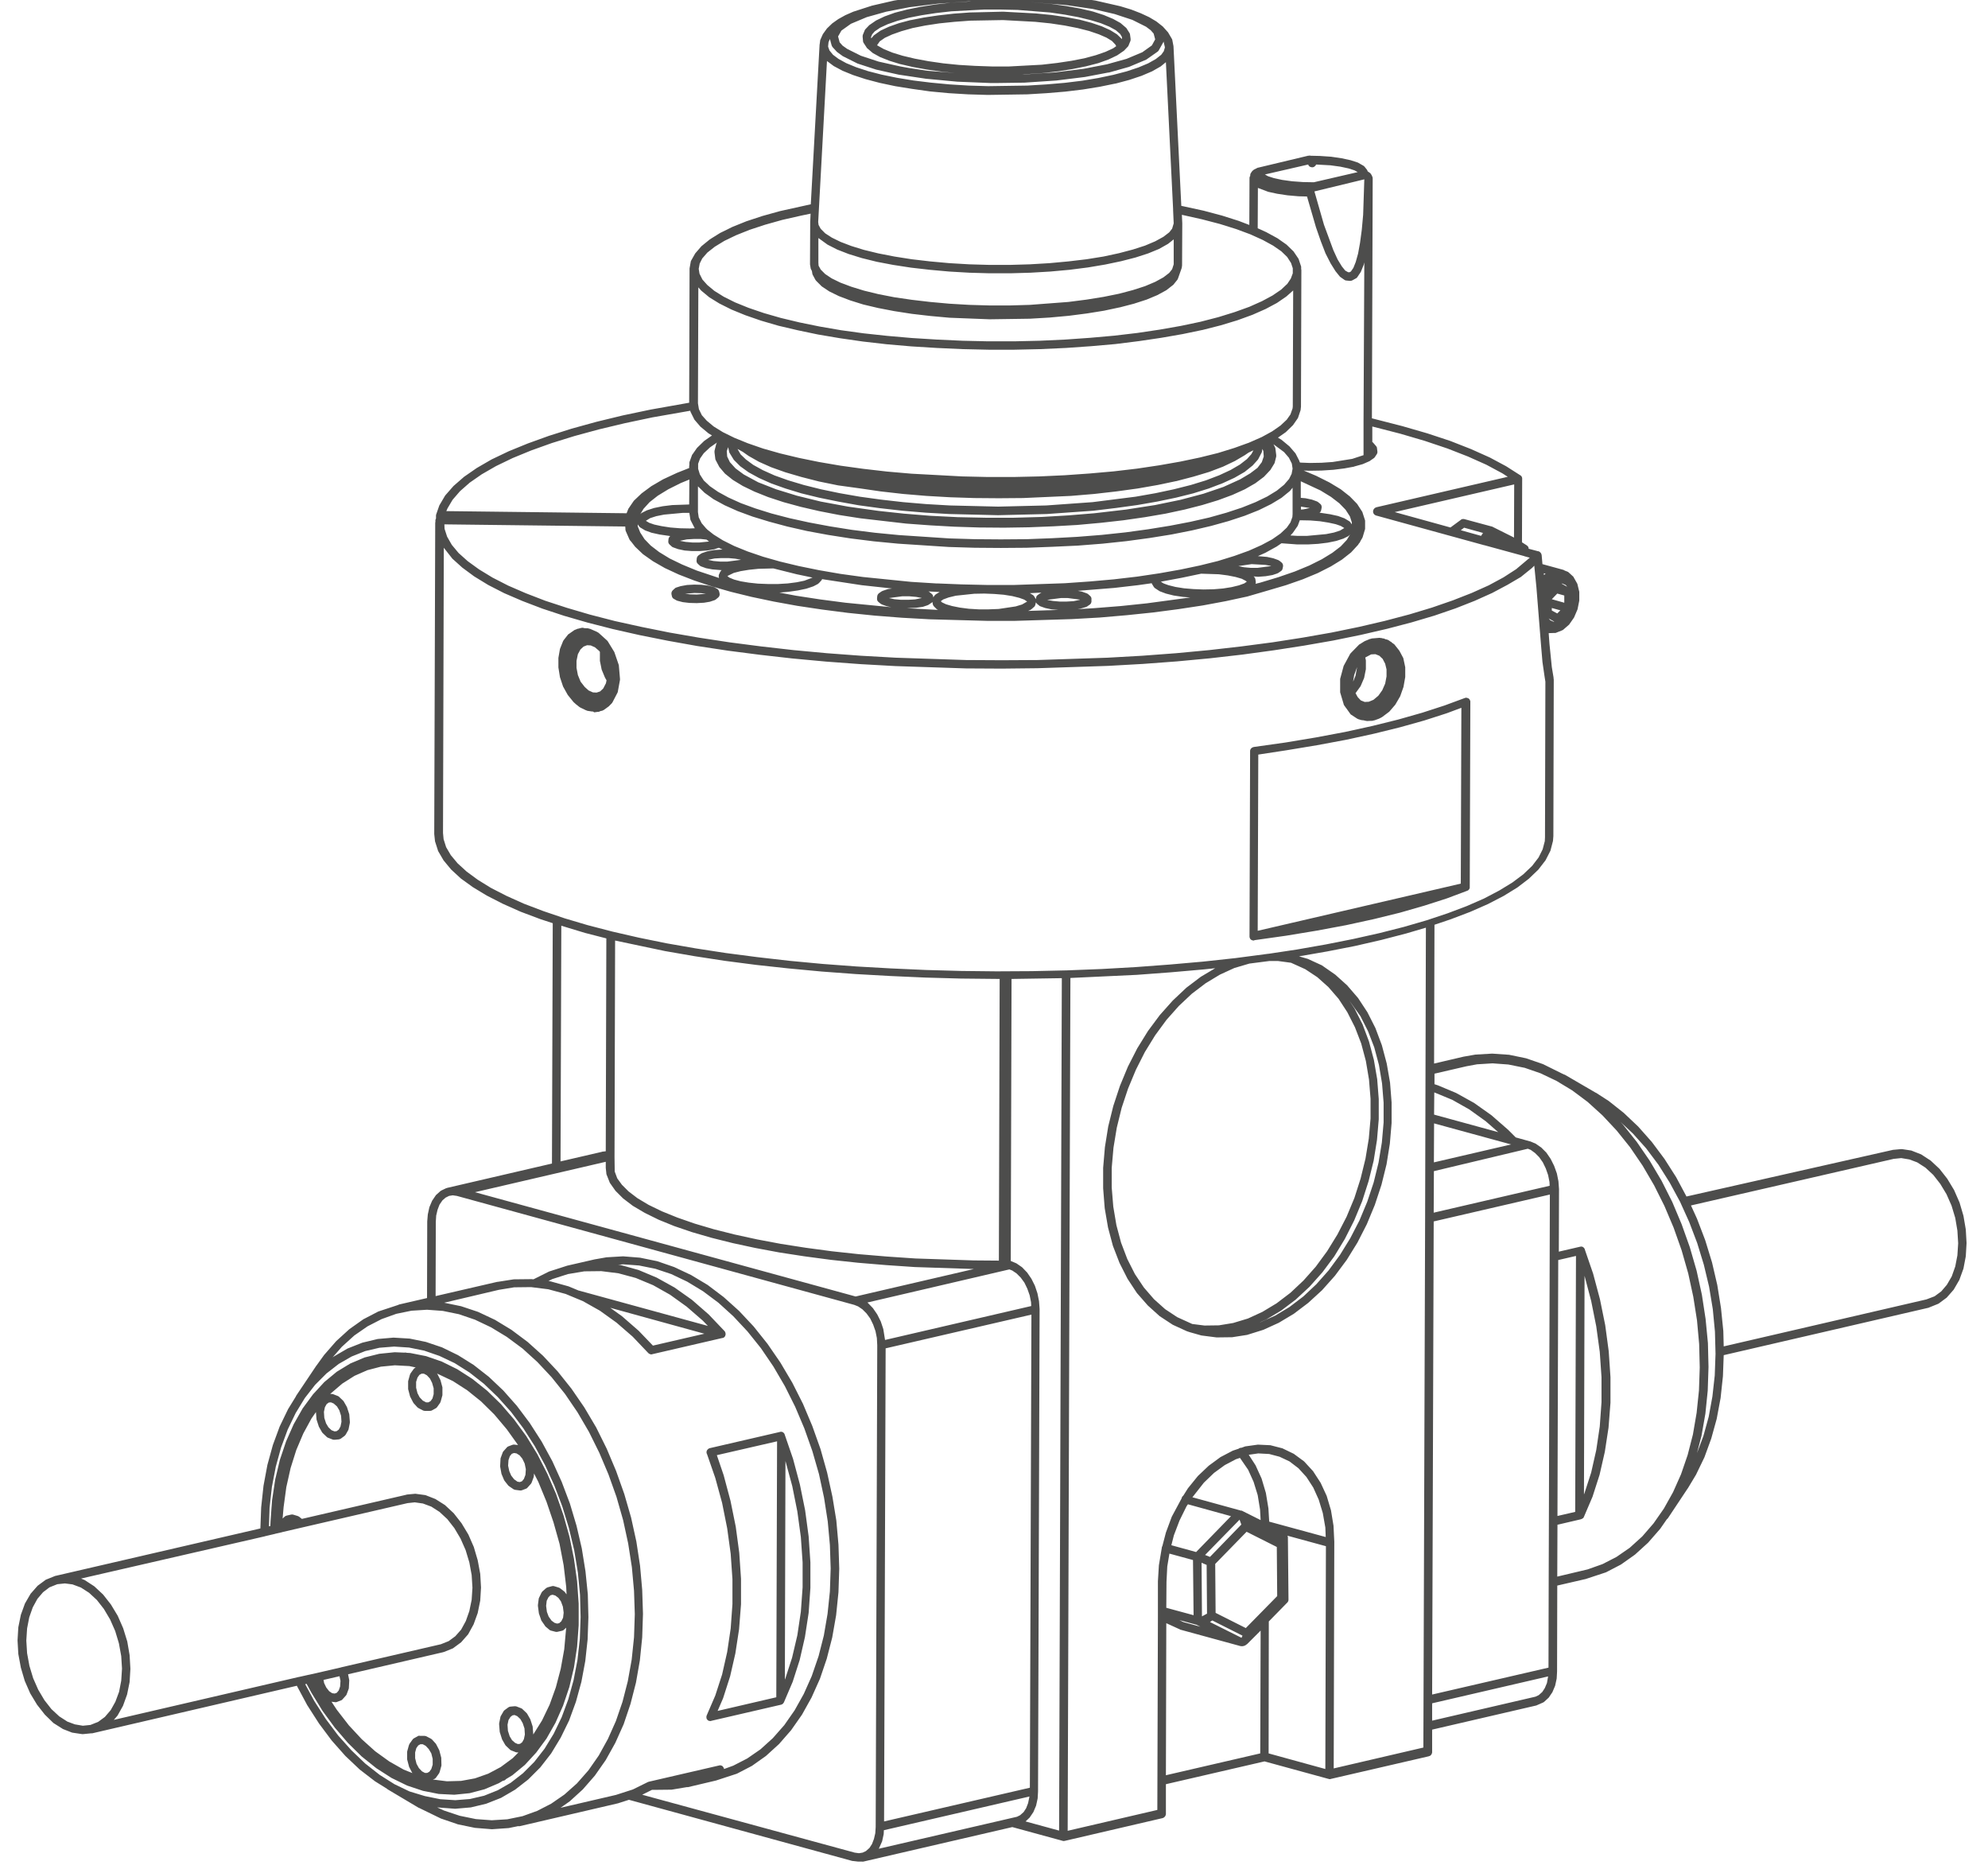 <?xml version="1.0" encoding="utf-8"?>
<!-- Generator: Adobe Illustrator 27.4.1, SVG Export Plug-In . SVG Version: 6.00 Build 0)  -->
<svg version="1.1" id="katman_1" xmlns="http://www.w3.org/2000/svg" xmlns:xlink="http://www.w3.org/1999/xlink" x="0px" y="0px"
	 viewBox="0 0 102 95.88" style="enable-background:new 0 0 102 95.88;" xml:space="preserve">
<style type="text/css">
	.st0{fill:#4D4D4C;}
</style>
<g>
	<path class="st0" d="M44.06,95.5c-0.01,0-0.02,0-0.03,0l-0.26-0.03c-0.01,0-0.01,0-0.02,0l0,0l0,0c0,0-0.01,0-0.01,0l-11.47-3.14
		l-0.5,0.16c-0.01,0-0.06,0.02-0.06,0.02l-5.03,1.17c-0.03,0.01-0.06,0.01-0.09,0l-0.49,0.1l-0.86,0.06l-0.87-0.07l-0.87-0.18
		c-0.01,0-0.02,0-0.03-0.01l-0.85-0.29l-1.13-0.55c0,0,0,0-0.01,0L19.9,91.8c-0.02-0.01-0.03-0.02-0.05-0.04l-0.61-0.38l-0.78-0.6
		l-0.74-0.7l-0.7-0.79l-0.65-0.87l-0.61-0.95l-0.53-0.99l-10.5,2.44c-0.02,0-0.04,0-0.06,0l-0.4,0.04c-0.02,0-0.04,0-0.06,0
		l-0.47-0.07c-0.02,0-0.03-0.01-0.05-0.01l-0.46-0.18l-0.49-0.31L2.3,87.96l-0.4-0.51l-0.35-0.58l-0.28-0.64l-0.2-0.68l-0.13-0.7
		l-0.04-0.7l0.04-0.67l0.13-0.64l0.21-0.58l0.29-0.5l0.36-0.41l0.42-0.31l0.47-0.19c0.01-0.01,0.03-0.01,0.04-0.01l10.5-2.43
		l0.04-1.08l0.12-1.11l0.2-1.07l0.28-1.02l0.35-0.95l0.43-0.89l0.4-0.65c0.01-0.02,0.01-0.04,0.03-0.06l1.02-1.52
		c0,0,0-0.01,0.01-0.01l0.39-0.54l0.62-0.71l0.67-0.61l0.72-0.51l0.77-0.4l1-0.33c0.02-0.01,0.04-0.02,0.07-0.03l1.43-0.33
		l0.01-3.91c0-0.01,0-0.01,0-0.02l0.03-0.36l0.08-0.37l0.14-0.33l0.19-0.28c0.01-0.01,0.02-0.03,0.04-0.04l0.2-0.18
		c0.01-0.01,0.03-0.02,0.05-0.03l0.23-0.11c0.02-0.01,0.04-0.01,0.06-0.02l0.01,0c0.01-0.01,0.02-0.01,0.03-0.01l5.34-1.24
		l0.04-12.33l-0.64-0.21l-1.01-0.38l-0.92-0.41l-0.82-0.42l-0.71-0.43l-0.61-0.44l-0.5-0.46l-0.39-0.47l-0.28-0.48l-0.16-0.5
		l-0.04-0.37c0-0.01,0-0.01,0-0.02s0-0.01,0-0.01l0.05-15.92c0-0.02,0-0.05,0.01-0.07l0-0.04c0-0.01,0-0.01,0-0.02v0l0,0l0,0
		c0,0,0,0,0,0l0,0c0-0.01,0-0.03,0-0.04l0,0l0,0l0,0v0l0,0l0,0v0l0,0c0.01-0.02,0.02-0.04,0.03-0.07v-0.13c0-0.01,0-0.03,0-0.04
		c0,0,0,0,0,0l0,0c0-0.01,0.01-0.02,0.01-0.04l0.16-0.46l0.3-0.51l0.43-0.49l0.54-0.47l0.65-0.45l0.76-0.44l0.88-0.42l0.98-0.4
		l1.08-0.39l1.17-0.37l1.27-0.35l1.36-0.33l1.43-0.3l1.97-0.35l0.02-6.85c0,0,0,0,0,0c0-0.02,0-0.03,0-0.04l0.06-0.34
		c0-0.02,0.01-0.04,0.02-0.06L35.67,13l0.32-0.37l0.43-0.35l0.53-0.33l0.63-0.31l0.72-0.29l0.82-0.27l0.9-0.25l1.58-0.35l0.45-8.17
		c0-0.02,0-0.04,0.01-0.06l0,0l0,0c0,0,0-0.01,0-0.01l0.02-0.16c0-0.02,0.01-0.04,0.02-0.06l0.12-0.27l0.21-0.29l0.27-0.26
		l0.31-0.22l0.36-0.2l0.41-0.18l0.96-0.31l1.13-0.26l1.27-0.2l1.33-0.14l1.67-0.09l0.98-0.01h0c0,0,0,0,0,0l1.03,0.02
		c0.01,0,0.02,0,0.04,0l1.12,0.06l1.46,0.14l1.44,0.22l1.27,0.29l0.56,0.17l0.49,0.19l0.43,0.2l0.37,0.22l0.33,0.26l0.27,0.3
		L60.13,2c0.01,0.02,0.02,0.04,0.02,0.06l0.05,0.26c0,0,0,0,0,0.01l0,0l0,0c0.01,0.02,0.01,0.04,0.01,0.06l0.4,8.17l0.14,0.03
		l1.01,0.22l0.94,0.25l0.85,0.27l0.55,0.21l0.01-2.4c0-0.02,0-0.04,0.01-0.06l0,0h0c0-0.02,0.01-0.04,0.03-0.06
		c-0.01-0.04,0-0.09,0.02-0.13l0.07-0.1c0.01-0.02,0.02-0.03,0.04-0.04l0.06-0.05l0.16-0.08c0.01,0,0.01-0.01,0.02-0.01
		c0.01-0.01,0.03-0.01,0.04-0.01L67.07,8c0.01,0,0.02,0,0.03-0.01h0c0.02,0,0.07,0,0.1-0.01l0.06,0.01L67.71,8l0.59,0.04l0.54,0.08
		l0.46,0.1l0.37,0.12l0.28,0.16c0.02,0.01,0.04,0.03,0.06,0.05l0.12,0.15c0.02,0.03,0.04,0.06,0.04,0.09c0.01,0,0.02,0.01,0.03,0.02
		l0.06,0.04c0.02,0.01,0.04,0.03,0.06,0.05c0.01,0.02,0.05,0.07,0.06,0.09l0.01,0.03c0.02,0.03,0.04,0.08,0.04,0.12l-0.04,12.32
		l1.56,0.4l1.28,0.37l1.18,0.39l1.07,0.42l0.96,0.43l0.84,0.45l0.72,0.46c0.01,0,0.01,0.01,0.02,0.01c0.01,0.01,0.03,0.03,0.04,0.04
		l0,0h0c0,0,0,0,0,0l0,0c0.01,0.01,0.02,0.02,0.02,0.04c0.01,0.02,0.02,0.04,0.02,0.06c0,0.01,0,0.02,0,0.04l-0.01,3.25l0.25,0.16
		c0,0,0.01,0.01,0.01,0.01c0.02,0.02,0.04,0.03,0.05,0.05c0.02,0.02,0.03,0.05,0.03,0.08c0,0,0,0.01,0,0.01l0,0.02l0.49,0.13
		c0.01,0,0.01,0,0.02,0l0,0v0c0.01,0,0.03,0.01,0.04,0.02c0.02,0.01,0.04,0.03,0.06,0.05c0,0,0,0,0.01,0.01
		c0.02,0.02,0.03,0.05,0.04,0.08c0,0.01,0.01,0.02,0.01,0.04l0.04,0.46l1.06,0.29c0.03,0.01,0.06,0.02,0.08,0.04l0.13,0.05
		c0.03,0.01,0.05,0.02,0.07,0.04l0.23,0.21c0.02,0.02,0.03,0.03,0.04,0.06l0.17,0.3c0.01,0.02,0.02,0.04,0.02,0.06l0.09,0.37l0,0.45
		l-0.09,0.45l-0.18,0.42l-0.25,0.36l-0.31,0.27c-0.02,0.01-0.03,0.02-0.06,0.03l-0.3,0.12c-0.01,0.01-0.03,0.01-0.04,0.01
		c-0.01,0-0.03,0-0.04,0l-0.3,0.01l0.04,0.55v0l0.12,1.19l0.09,0.54c0,0,0,0.01,0,0.01l0,0l0,0c0,0.01,0,0.01,0,0.02l0.01,0.08
		c0,0,0,0,0,0.01c0,0,0,0.01,0,0.01l-0.02,7.98c0,0.01,0,0.01,0,0.02l-0.02,0.25l-0.13,0.5l-0.25,0.49l-0.37,0.48l-0.49,0.47
		l-0.59,0.45l-0.7,0.43l-0.81,0.42l-0.91,0.4l-1,0.38l-0.83,0.28l-0.02,7.12l1.54-0.36c0,0,0.01,0,0.01,0l0.57-0.1l0.86-0.05
		l0.87,0.06l0.87,0.18c0.01,0,0.02,0.01,0.03,0.01l0.84,0.29l1.07,0.53c0.02,0,0.04,0.01,0.06,0.02l1.58,0.92c0,0,0,0,0,0
		c0,0,0,0,0,0l0,0c0,0,0,0,0.01,0l0.65,0.42l0.77,0.61l0.74,0.7l0.7,0.79l0.65,0.87l0.6,0.94l0.53,0.99L97.07,59
		c0.01,0,0.03,0,0.03-0.01l0.43-0.04c0.02,0,0.04,0,0.06,0l0.46,0.07c0.02,0,0.04,0.01,0.06,0.02l0.46,0.18l0.49,0.32l0.45,0.42
		l0.4,0.51l0.35,0.58l0.28,0.64l0.2,0.68l0.12,0.7l0.04,0.7l-0.04,0.68l-0.12,0.63l-0.21,0.58l-0.29,0.5l-0.36,0.41l-0.42,0.31
		l-0.47,0.19c-0.01,0.01-0.03,0.01-0.05,0.02l-10.5,2.43l-0.04,1.08l-0.12,1.12l-0.2,1.07L87.8,73.8l-0.35,0.96l-0.43,0.89
		l-0.42,0.7c0,0,0,0.01-0.01,0.01l-1.01,1.52c-0.02,0.02-0.03,0.04-0.06,0.06l-0.34,0.49l-0.62,0.71l-0.67,0.61l-0.72,0.51
		l-0.77,0.4l-1.06,0.35c0,0,0,0-0.01,0l0,0l0,0l-1.43,0.33l-0.01,4.39c0,0.01,0,0.02,0,0.02l-0.02,0.36l-0.08,0.37l-0.14,0.33
		l-0.19,0.28l-0.24,0.22c-0.02,0.01-0.03,0.02-0.05,0.03l-0.32,0.14c-0.01,0-0.01,0.01-0.02,0.01l-5.35,1.24l0,1.15
		c0,0.02,0,0.04-0.01,0.06c-0.01,0.03-0.02,0.06-0.04,0.08c-0.02,0.03-0.04,0.05-0.08,0.06c-0.02,0.01-0.03,0.01-0.05,0.02
		l-5.02,1.16c-0.02,0.01-0.03,0.01-0.05,0.01l0,0c-0.02,0-0.03,0-0.05-0.01c0,0-0.01,0-0.01,0l-3.29-0.9l-5.06,1.17l0,1.52
		c0,0.02,0,0.04-0.01,0.06l0,0h0c-0.01,0.03-0.02,0.06-0.04,0.08l0,0c0,0,0,0,0,0c-0.02,0.02-0.04,0.04-0.07,0.06l0,0l0,0
		c-0.02,0.01-0.03,0.01-0.05,0.02l-5.03,1.17c0,0-0.01,0-0.01,0c0,0,0,0,0,0l0,0c-0.02,0-0.03,0.02-0.05,0c-0.02,0-0.04,0-0.06-0.01
		l-2.56-0.7l-7.64,1.77c-0.03,0.01-0.05,0-0.08,0L44.1,95.5C44.09,95.5,44.07,95.5,44.06,95.5z M43.85,95.04l0.22,0.03l0.19-0.03
		l0.17-0.08l0.18-0.16l0.13-0.2l0.1-0.26l0.07-0.3l0.02-0.32l0.08-24.71l-0.02-0.37l-0.07-0.35l-0.12-0.34l-0.15-0.31l-0.19-0.26
		l-0.21-0.21l-0.22-0.15l-0.2-0.08l-20.39-5.59l-0.21-0.03l-0.19,0.03l-0.18,0.09l-0.16,0.14l-0.15,0.22l-0.1,0.26l-0.07,0.3
		l-0.02,0.32l-0.01,3.81l3.16-0.73c0.01,0,0.01,0,0.02,0l0.83-0.13l0.93-0.01l0.06,0.01l0.04-0.01l0.78-0.39l0.9-0.29
		c0.01,0,0.02-0.01,0.03-0.01l1.44-0.33c0,0,0.01,0,0.01,0l0,0l0,0c0,0,0,0,0,0l0.57-0.1l0.85-0.05l0.87,0.07l0.88,0.18
		c0.02,0.01,0.02,0.01,0.03,0.01l0.84,0.29l0.87,0.41l0.85,0.51l0.82,0.62l0.79,0.71l0.75,0.8l0.71,0.89l0.66,0.96l0.61,1.03
		l0.55,1.09l0.48,1.14l0.42,1.18l0.34,1.21l0.27,1.23L42.91,78l0.11,1.24l0.04,1.23l-0.04,1.21l-0.12,1.18L42.7,84l-0.28,1.09
		l-0.35,1.03l-0.43,0.96l-0.49,0.88l-0.56,0.8l-0.62,0.71l-0.67,0.61l-0.72,0.51l-0.77,0.4l-1.07,0.35c0,0,0,0,0,0l-1.44,0.34
		c-0.02,0-0.04,0-0.06,0l-0.78,0.13l-0.93,0.01l-0.08,0l-0.02,0.01l-0.48,0.24L43.85,95.04z M45.35,93.89l-0.01,0.2l-0.08,0.37
		l-0.17,0.38l7.09-1.64l0.16-0.08l0.18-0.16l0.13-0.2l0.1-0.26l0.07-0.34L45.35,93.89z M54.92,50.17l-0.14,43.75l4.6-1.07l0.03-9.93
		c0-0.01,0-0.02,0-0.03v-0.23c0-0.01,0-0.03,0-0.05l0-1.47c0,0,0,0,0-0.01l0,0l0,0c0,0,0,0,0-0.01l0.05-0.82l0.15-0.9
		c0-0.02,0-0.03,0.01-0.05s0.01-0.03,0.02-0.04l0.18-0.69l0.3-0.81l0.51-0.95c0,0,0-0.01,0-0.01c0.01-0.05,0.04-0.09,0.08-0.12
		l0.24-0.38l0.51-0.63l0.56-0.53l0.6-0.44l0.63-0.33l0.3-0.1l0,0c0.04-0.04,0.1-0.05,0.15-0.05l0.19-0.07l0.65-0.09l0.64,0.03
		l0.62,0.16l0.58,0.28l0.53,0.39l0.46,0.5l0.39,0.6l0.31,0.67l0.22,0.74l0.13,0.79l0.04,0.82c0,0.01,0,0.01,0,0.02l-0.03,11.61
		l4.6-1.07l0.09-27.2c0-0.01,0-0.01,0-0.02l0.02-7.58c0-0.01,0-0.01,0-0.02l0.02-7.24l-1.02,0.3l-1.27,0.33l-1.35,0.31l-1.43,0.28
		l-1.44,0.25l0.45,0.13l0.72,0.33L68.51,50l0.61,0.55l0.56,0.65l0.48,0.73l0.41,0.81l0.33,0.88l0.25,0.94l0.17,0.98l0.08,1.02
		l0,1.05l-0.09,1.06l-0.17,1.06l-0.26,1.05l-0.34,1.03l-0.41,0.99l-0.48,0.94l-0.55,0.89l-0.61,0.82l-0.66,0.74l-0.71,0.65
		l-0.74,0.56l-0.77,0.46l-0.79,0.36l-0.8,0.25c-0.01,0-0.01,0-0.02,0.01l0,0l0,0c0,0-0.01,0-0.01,0l-0.77,0.12l-0.8,0.01l-0.78-0.1
		l-0.6-0.17c-0.03-0.01-0.07-0.02-0.09-0.03l-0.06-0.02l-0.72-0.33l-0.67-0.44l-0.61-0.55l-0.56-0.64l-0.48-0.73l-0.41-0.81
		l-0.34-0.88l-0.25-0.94l-0.17-0.99l-0.08-1.02v-1.05l0.09-1.06l0.17-1.06l0.26-1.05l0.34-1.03l0.41-0.99l0.48-0.94l0.55-0.89
		l0.61-0.82l0.66-0.74l0.7-0.66l0.74-0.56l0.74-0.44l-0.57,0.06l-1.71,0.15l-1.74,0.13L54.92,50.17z M52.62,93.44l1.72,0.47
		l0.14-43.73l-2.58,0.04l-0.04,14.47c0.01,0,0.02,0,0.03,0.01c0,0,0,0,0,0l0.26,0.11l0.29,0.2l0.26,0.27l0.22,0.32l0.18,0.36
		l0.13,0.39l0.08,0.4l0.03,0.4l0,0l0,0l0,0c0,0.01,0,0.02,0,0.02l-0.08,24.71c0,0.01,0,0.02,0,0.02l-0.02,0.36l-0.08,0.37
		l-0.14,0.33l-0.19,0.28L52.62,93.44z M45.44,69.17l-0.08,24.27l7.48-1.73l0.08-24.27L45.44,69.17z M23.59,93.15l0.83,0.17
		l0.81,0.06l0.8-0.05l0.78-0.16l0.75-0.27l0.72-0.37l0.68-0.47l0.64-0.57l0.59-0.67l0.53-0.76l0.47-0.85l0.41-0.92l0.34-0.99
		l0.27-1.05l0.2-1.11l0.12-1.15l0.04-1.18l-0.04-1.2l-0.11-1.21l-0.19-1.22l-0.26-1.2l-0.34-1.19l-0.41-1.15l-0.47-1.11l-0.53-1.07
		l-0.59-1.01l-0.64-0.94l-0.69-0.86l-0.73-0.78l-0.76-0.69L26,68.58l-0.81-0.49l-0.82-0.39l-0.82-0.28l-0.83-0.17l-0.81-0.06
		l-0.8,0.05l-0.78,0.16l-0.75,0.27l-0.72,0.37l-0.68,0.47l-0.64,0.58l-0.48,0.55l0.05-0.04l0.72-0.42l0.76-0.3l0.79-0.19l0.81-0.07
		l0.83,0.05l0.83,0.17l0.83,0.28l0.82,0.4l0.8,0.5l0.78,0.61l0.74,0.7l0.7,0.79L27.18,73l0.61,0.95l0.55,1.01l0.48,1.06l0.42,1.11
		l0.34,1.14l0.27,1.16l0.19,1.18l0.12,1.18l0.03,1.17l-0.04,1.14l-0.12,1.11l-0.2,1.07l-0.28,1.02l-0.35,0.96l-0.43,0.88l-0.49,0.81
		l-0.56,0.72l-0.62,0.62l-0.67,0.52l-0.72,0.42l-0.76,0.3l-0.79,0.19l-0.81,0.07l-0.92-0.07l0.35,0.16L23.59,93.15z M22.79,66.83
		l0.87,0.18l0.87,0.29l0.87,0.41l0.84,0.51l0.83,0.62l0.79,0.71l0.75,0.8l0.71,0.89l0.66,0.96l0.61,1.03l0.54,1.09l0.48,1.14
		l0.42,1.18l0.35,1.21l0.27,1.23l0.19,1.24l0.11,1.24l0.04,1.23l-0.04,1.21l-0.12,1.18l-0.2,1.14l-0.28,1.09L32,88.45l-0.43,0.96
		l-0.49,0.88l-0.56,0.8l-0.62,0.71l-0.67,0.61l-0.47,0.33l2.84-0.66l0.87-0.28l0.77-0.38c0.01-0.01,0.02-0.01,0.03-0.01
		c0.01,0,0.02-0.01,0.03-0.01l3.59-0.83c0.02,0,0.03-0.01,0.05-0.01h0c0.03,0,0.06,0.01,0.09,0.02v0l0,0
		c0.03,0.01,0.05,0.03,0.07,0.06c0.02,0.02,0.03,0.04,0.04,0.07c0,0.01,0.01,0.03,0.01,0.04l0.47-0.17l0.72-0.37l0.68-0.47
		l0.63-0.57l0.59-0.67l0.53-0.76l0.47-0.84l0.41-0.92L42,84.96l0.27-1.06l0.19-1.11l0.12-1.15l0.04-1.18l-0.04-1.2l-0.11-1.21
		l-0.19-1.22l-0.26-1.21l-0.34-1.18l-0.41-1.16l-0.47-1.11l-0.53-1.06l-0.59-1.01l-0.64-0.94l-0.69-0.86l-0.73-0.78l-0.76-0.69
		l-0.79-0.59l-0.81-0.49l-0.82-0.39l-0.81-0.27l-0.84-0.17l-0.81-0.06l-0.27,0.02l0.11,0.01l0.94,0.26l0.93,0.39l0.92,0.51
		l0.89,0.63l0.86,0.75l0.81,0.85l0,0c0.01,0.01,0.02,0.03,0.03,0.04l0,0l0,0c0.01,0.02,0.02,0.04,0.02,0.06
		c0,0.02,0.01,0.03,0.01,0.05l0,0l0,0c0,0.02,0,0.04-0.01,0.06c0,0.02-0.01,0.04-0.02,0.06c-0.01,0.01-0.02,0.03-0.03,0.04
		c-0.01,0.01-0.03,0.02-0.04,0.03c-0.02,0.01-0.04,0.02-0.06,0.02l0,0l0,0c0,0,0,0-0.01,0l-3.59,0.83
		c-0.02,0.01-0.04,0.01-0.05,0.01c-0.02,0-0.04,0-0.06-0.01c-0.03-0.01-0.06-0.02-0.09-0.05c0,0-0.01-0.01-0.01-0.01l-0.8-0.84
		l-0.83-0.72l-0.85-0.61l-0.87-0.49l-0.89-0.37l-0.89-0.24l-0.88-0.11l-0.87,0.01l-0.79,0.13L22.79,66.83z M21.8,92.14l0.79,0.16
		l0.77,0.05l0.75-0.06l0.73-0.17l0.7-0.28l0.66-0.38l0.63-0.49l0.58-0.58l0.53-0.68l0.47-0.77l0.41-0.85l0.34-0.92l0.27-0.98
		l0.2-1.04l0.12-1.08l0.04-1.11l-0.03-1.14l-0.11-1.15l-0.19-1.15l-0.27-1.13l-0.34-1.11l-0.41-1.08l-0.47-1.03l-0.53-0.98
		l-0.59-0.92l-0.63-0.84l-0.68-0.76l-0.71-0.68l-0.74-0.58l-0.76-0.48l-0.78-0.37l-0.78-0.27l-0.78-0.16l-0.77-0.05l-0.75,0.06
		l-0.73,0.17l-0.7,0.28l-0.66,0.38l-0.63,0.49l-0.58,0.58l-0.53,0.68l-0.47,0.77l-0.41,0.85l-0.34,0.92l-0.27,0.98l-0.2,1.04
		l-0.12,1.08L13.8,78.3l0.07-0.01l0.01-0.24l0.08-1.09l0.16-1.06l0.24-1.01l0.32-0.95l0.39-0.88l0.46-0.81l0.53-0.72l0.58-0.63
		l0.64-0.53l0.69-0.42l0.73-0.31l0.76-0.19l0.79-0.08l0.48,0.02l0.02,0c0.05-0.01,0.09,0,0.13,0.01l0.17,0.01l0.81,0.16
		c0.01,0,0.02,0.01,0.03,0.01l0.78,0.27l0.79,0.39l0.78,0.5l0.75,0.6l0.71,0.69l0.67,0.78l0.63,0.86l0.57,0.93l0.51,1l0.45,1.04
		l0.38,1.09l0.31,1.11l0.23,1.13l0.16,1.15l0.08,1.14l0,1.12l-0.08,1.1l-0.16,1.06l-0.24,1.01l-0.32,0.95l-0.39,0.88l-0.46,0.81
		l-0.53,0.72l-0.58,0.63l-0.64,0.53l-0.33,0.2c-0.03,0.04-0.07,0.07-0.13,0.08l-0.02,0l-0.22,0.13l-0.73,0.31l-0.76,0.2l-0.79,0.08
		l-0.8-0.04l-0.81-0.16l-0.81-0.27l-0.8-0.39l-0.78-0.5l-0.75-0.6l-0.71-0.7l-0.67-0.78l-0.63-0.86l-0.57-0.93l-0.25-0.46
		l-0.07,0.02l0.47,0.87l0.59,0.92l0.63,0.84l0.68,0.76l0.71,0.68l0.74,0.58l0.76,0.48l0.77,0.37L21.8,92.14z M22.21,91.29l0.72,0.09
		l0.73-0.02l0.71-0.13l0.68-0.24l0.64-0.34l0.61-0.45l0.3-0.3l-0.03,0c-0.04,0-0.07,0-0.1-0.01l-0.23-0.09
		c-0.03-0.01-0.05-0.02-0.07-0.04l-0.21-0.2c-0.01-0.01-0.03-0.03-0.04-0.05l-0.16-0.28l-0.12-0.38l-0.03-0.38c0-0.02,0-0.04,0-0.06
		l0.06-0.3c0-0.02,0.01-0.04,0.02-0.07l0.14-0.24c0.01-0.03,0.04-0.05,0.06-0.07l0.19-0.14c0.03-0.02,0.07-0.04,0.1-0.04l0.22-0.02
		c0.03,0,0.07,0,0.1,0.01l0.23,0.09c0.03,0.01,0.05,0.02,0.07,0.04l0.21,0.2c0.01,0.01,0.03,0.03,0.04,0.05l0.16,0.28l0.12,0.37
		l0.03,0.39c0,0.01,0,0.01,0,0.02l0.45-0.72l0.39-0.81l0.32-0.89l0.25-0.95l0.18-1l0.1-1.11l-0.12,0.11
		c-0.03,0.03-0.06,0.04-0.1,0.05l-0.22,0.05c-0.03,0.01-0.07,0.01-0.11,0l-0.23-0.06c-0.03-0.01-0.06-0.02-0.08-0.04L28,83.45
		c-0.02-0.01-0.03-0.03-0.04-0.05l-0.18-0.26c-0.01-0.02-0.02-0.03-0.02-0.05l-0.11-0.32l-0.05-0.38c0-0.02,0-0.04,0-0.06l0.04-0.31
		c0-0.02,0.01-0.04,0.02-0.06l0.12-0.25c0.01-0.02,0.03-0.05,0.05-0.07l0.18-0.16c0.03-0.02,0.06-0.04,0.09-0.05l0.22-0.06
		c0.04-0.01,0.07-0.01,0.11,0l0.23,0.07c0.03,0.01,0.05,0.02,0.08,0.04l0.22,0.17c0.02,0.01,0.03,0.03,0.04,0.05l0.07,0.09
		l-0.02-0.39l-0.13-1.1l-0.21-1.1L28.4,78.1l-0.36-1.06l-0.42-1.02l-0.22-0.43l-0.01,0.13c0,0.02-0.01,0.04-0.01,0.06l-0.1,0.27
		c-0.01,0.02-0.02,0.05-0.04,0.07l-0.17,0.19c-0.02,0.03-0.05,0.05-0.08,0.06l-0.21,0.08c-0.04,0.01-0.07,0.02-0.11,0.01l-0.23-0.03
		c-0.03,0-0.06-0.02-0.09-0.03l-0.22-0.15c-0.02-0.01-0.03-0.03-0.05-0.04l-0.19-0.24c-0.01-0.01-0.02-0.03-0.03-0.05l-0.13-0.31
		l-0.07-0.38l0.02-0.38c0-0.02,0-0.04,0.01-0.06l0.1-0.27c0.01-0.03,0.02-0.05,0.04-0.07l0.17-0.19c0.02-0.03,0.05-0.05,0.08-0.06
		l0.21-0.08c0.04-0.01,0.08-0.02,0.11-0.01l0.18,0.02l-0.58-0.81l-0.64-0.76l-0.68-0.67l-0.71-0.57l-0.73-0.47l-0.82-0.39
		c0.01,0.01,0.02,0.03,0.03,0.04l0.15,0.3l0.1,0.37l0,0.38c0,0.02,0,0.04-0.01,0.06l-0.08,0.29c-0.01,0.02-0.02,0.05-0.03,0.07
		l-0.15,0.21c-0.02,0.03-0.04,0.05-0.08,0.07l-0.2,0.11c-0.03,0.02-0.08,0.01-0.11,0.02l-0.23,0c-0.03,0-0.07-0.01-0.1-0.02
		l-0.23-0.12c-0.02-0.01-0.04-0.03-0.06-0.04l-0.2-0.22c-0.01-0.01-0.02-0.03-0.03-0.05l-0.15-0.29l-0.1-0.38l0-0.38
		c0-0.02,0-0.04,0.01-0.06l0.08-0.29c0.01-0.02,0.02-0.04,0.03-0.07l0.15-0.21c0.02-0.03,0.04-0.05,0.07-0.07l0.05-0.03l-0.33-0.07
		l-0.74-0.04l-0.72,0.07l-0.69,0.18l-0.66,0.29l-0.63,0.4l-0.62,0.53l0.05,0c0.03,0,0.07,0,0.1,0.01l0.23,0.09
		c0.03,0.01,0.05,0.02,0.07,0.04l0.21,0.2c0.01,0.01,0.03,0.03,0.04,0.05l0.16,0.28l0.12,0.37l0.03,0.38c0,0.02,0,0.04,0,0.06
		l-0.06,0.3c0,0.02-0.01,0.04-0.02,0.07l-0.13,0.23c-0.02,0.03-0.04,0.05-0.06,0.07l-0.19,0.14c-0.03,0.02-0.07,0.03-0.1,0.04
		l-0.22,0.02c-0.04,0-0.07,0-0.1-0.01l-0.23-0.09c-0.03-0.01-0.05-0.02-0.07-0.04l-0.21-0.2c-0.01-0.01-0.03-0.03-0.04-0.05
		l-0.16-0.28l-0.12-0.37l-0.03-0.38l-0.23,0.33l-0.42,0.77l-0.36,0.85l-0.29,0.92l-0.22,0.98l-0.14,1.03L14.5,77.9l0.11-0.1
		c0.03-0.03,0.06-0.04,0.1-0.05l0.22-0.05c0.03-0.01,0.07-0.01,0.11,0l0.23,0.07c0.03,0.01,0.05,0.02,0.08,0.04l0.14,0.11l5.36-1.24
		c0.01,0,0.01-0.01,0.03-0.01l0.43-0.04l0.52,0.07l0.51,0.2l0.49,0.31l0.45,0.42l0.4,0.51l0.35,0.58l0.28,0.64l0.2,0.68l0.13,0.7
		l0.04,0.7l-0.04,0.67l-0.13,0.64l-0.21,0.58l-0.28,0.51l-0.36,0.41l-0.42,0.31l-0.47,0.19c0,0-0.01,0-0.01,0
		c-0.01,0-0.02,0.01-0.03,0.01l-4.87,1.13l0.06,0.31l-0.02,0.38c0,0.02,0,0.04-0.01,0.06l-0.1,0.27c-0.01,0.03-0.02,0.05-0.04,0.07
		l-0.17,0.19c-0.02,0.03-0.05,0.05-0.08,0.06l-0.21,0.08c-0.04,0.02-0.07,0.02-0.11,0.01l-0.17-0.02l0.27,0.41l0.62,0.8l0.66,0.71
		l0.69,0.62l0.72,0.52l0.74,0.42l0.45,0.18c-0.01-0.01-0.01-0.02-0.02-0.03l-0.15-0.29l-0.1-0.38l0-0.38c0-0.02,0-0.04,0.01-0.06
		l0.08-0.29c0.01-0.02,0.02-0.05,0.03-0.07l0.15-0.21c0.02-0.03,0.04-0.05,0.07-0.07l0.2-0.11c0.03-0.02,0.06-0.04,0.11-0.02l0.23,0
		c0.03,0,0.07,0.01,0.1,0.02l0.23,0.12c0.02,0.01,0.04,0.03,0.06,0.04l0.2,0.22c0.01,0.01,0.02,0.03,0.03,0.05l0.15,0.29l0.1,0.38
		l0.01,0.38c0,0.02,0,0.04-0.01,0.06l-0.08,0.29c-0.01,0.02-0.02,0.04-0.03,0.07l-0.15,0.21c-0.02,0.03-0.04,0.05-0.07,0.07
		L22.21,91.29z M59.84,83.27l-0.02,7.8l4.84-1.12l0.02-6.3L64,84.33c-0.01,0.01-0.03,0.03-0.04,0.03l-0.07,0.05
		c-0.02,0.01-0.05,0.02-0.08,0.03l-0.06,0.01c-0.02,0-0.04,0-0.06,0l-0.06-0.01c-0.01,0-0.03,0-0.04-0.01c0,0,0,0,0,0l0,0
		c0,0,0,0,0,0l-3-0.82c-0.01,0-0.02,0-0.03-0.01c-0.01,0-0.01-0.01-0.02-0.01L59.84,83.27z M21.8,90.95l0.12,0l0.11-0.06l0.1-0.14
		l0.07-0.22v-0.3l-0.07-0.28L22,89.73l-0.16-0.17l-0.15-0.08l-0.12,0l-0.11,0.06l-0.1,0.14l-0.06,0.22l0,0.3l0.07,0.28l0.12,0.22
		l0.16,0.17L21.8,90.95z M65.09,89.95l2.91,0.8l0.03-11.43l-1.98-0.54l0.01,0.01c0.01,0.02,0.02,0.05,0.02,0.08l0,0.02
		c0,0.01,0,0.03,0,0.04l0.03,3.13c0,0,0,0,0,0l0,0c0,0,0,0,0,0c0,0.06-0.02,0.11-0.06,0.15l-0.95,0.97L65.09,89.95z M26.43,89.41
		l0.14,0.06l0.11-0.01l0.11-0.08l0.09-0.16l0.05-0.24l-0.02-0.31l-0.09-0.27l-0.12-0.21l-0.16-0.15l-0.14-0.06L26.29,88l-0.1,0.08
		l-0.1,0.16l-0.05,0.24l0.02,0.31l0.09,0.28l0.12,0.2L26.43,89.41z M3.84,88.46l0.41,0.07l0.39-0.04l0.4-0.16l0.34-0.25l0.3-0.35
		l0.24-0.43l0.19-0.51l0.11-0.57l0.04-0.62l-0.04-0.64L6.1,84.3l-0.19-0.63l-0.26-0.59l-0.32-0.54l-0.36-0.46l-0.4-0.37l-0.42-0.27
		l-0.43-0.16l-0.39-0.05l-0.39,0.04l-0.4,0.16l-0.33,0.25l-0.29,0.34l-0.24,0.44l-0.18,0.51l-0.11,0.57l-0.04,0.62l0.04,0.65
		l0.12,0.65l0.19,0.63l0.26,0.59l0.32,0.54l0.36,0.46l0.4,0.37l0.42,0.27L3.84,88.46z M73.48,87.38l0,0.89l5.3-1.23l0.17-0.08
		l0.18-0.16l0.13-0.2l0.11-0.26L79.43,86L73.48,87.38z M4.16,80.98l0.19,0.08l0.49,0.32l0.45,0.42l0.4,0.51l0.35,0.58l0.28,0.64
		l0.21,0.68l0.12,0.7l0.04,0.7l-0.04,0.68l-0.13,0.64l-0.21,0.58l-0.28,0.5l-0.19,0.22l9.44-2.19c0.02-0.01,0.04-0.01,0.05-0.01
		l0.45-0.1c0.02-0.01,0.04-0.01,0.05-0.01l0.45-0.1c0.01,0,0.03-0.01,0.04-0.01l1.17-0.27c0.01,0,0.02-0.01,0.03-0.01l5.1-1.18
		l0.4-0.16l0.34-0.25l0.3-0.34l0.24-0.44l0.18-0.51l0.12-0.58l0.04-0.62l-0.04-0.65l-0.12-0.65l-0.19-0.63l-0.26-0.59l-0.32-0.54
		l-0.36-0.46l-0.4-0.37l-0.42-0.27l-0.43-0.16l-0.42-0.06l-0.37,0.04l-6.4,1.48c-0.01,0-0.02,0-0.03,0.01l-0.35,0.08
		c-0.01,0-0.02,0.01-0.03,0.01l-0.47,0.11c-0.01,0-0.02,0-0.03,0.01L4.16,80.98z M73.56,62.66l-0.08,24.27l5.97-1.38l0.01-4.38
		c0-0.01,0-0.02,0-0.03l0.01-3.08c0-0.01,0-0.01,0-0.02l0.05-16.76L73.56,62.66z M17.04,86.86l0.13,0.02l0.11-0.04l0.1-0.12
		l0.07-0.2l0.02-0.29l-0.05-0.24l-0.82,0.19l0.03,0.16l0.11,0.23l0.15,0.19L17.04,86.86z M17.67,86.55L17.67,86.55L17.67,86.55z
		 M62.08,83.21l1.62,0.81v0l0.05-0.11l-1.55-0.78L62.08,83.21z M62.37,82.74l1.55,0.78l1.61-1.64l-0.02-2.52l-1.55-0.78l-1.61,1.65
		L62.37,82.74z M60.71,83.21l0.88,0.24l-0.2-0.1l-0.88-0.24L60.71,83.21z M28.45,83.25l0.13,0.04l0.11-0.02l0.11-0.1l0.09-0.18
		l0.03-0.26l-0.04-0.31l-0.1-0.27l-0.13-0.18l-0.16-0.12l-0.14-0.04l-0.11,0.03l-0.1,0.1l-0.09,0.18l-0.03,0.26l0.04,0.31l0.09,0.24
		l0.15,0.21L28.45,83.25z M61.65,80.17l0.02,2.75l0.26-0.14l-0.02-2.5L61.65,80.17z M59.84,82.48l1.4,0.38l-0.03-2.83L60,79.7
		l-0.11,0.66l-0.04,0.79L59.84,82.48z M79.91,78.22l-0.01,2.66l1.56-0.37l0.76-0.27l0.72-0.37l0.68-0.47l0.64-0.58l0.58-0.67
		l0.53-0.76l0.47-0.84l0.41-0.92l0.34-0.99l0.27-1.05l0.19-1.11l0.12-1.15l0.04-1.18l-0.03-1.2l-0.11-1.21l-0.19-1.21l-0.26-1.2
		l-0.34-1.19l-0.41-1.16l-0.47-1.11l-0.53-1.06l-0.59-1.01l-0.64-0.94l-0.69-0.86l-0.73-0.78l-0.76-0.69l-0.79-0.59l-0.81-0.49
		l-0.82-0.39l-0.81-0.28l-0.84-0.17l-0.81-0.06l-0.8,0.05l-0.54,0.1l-1.64,0.38l0,0.54l0.18,0.06l0.93,0.39l0.92,0.51l0.89,0.63
		l0.86,0.75l0.39,0.39l0.72,0.2c0.01,0,0.02,0,0.03,0.01l0,0l0,0c0,0,0,0,0.01,0l0.26,0.11l0.29,0.2l0.26,0.26l0.22,0.32l0.18,0.36
		l0.14,0.39l0.08,0.4l0.03,0.4c0,0.01,0,0.02,0,0.02l-0.01,3.19l1.08-0.25c0.02,0,0.03-0.01,0.05-0.01c0,0,0,0,0.01,0l0,0l0,0
		c0.02,0,0.03,0,0.04,0c0.03,0.01,0.06,0.02,0.08,0.04c0.02,0.01,0.03,0.03,0.04,0.04l0,0c0,0,0,0,0,0
		c0.01,0.01,0.01,0.02,0.02,0.03s0.01,0.02,0.01,0.03l0.43,1.25l0.35,1.31l0.27,1.33l0.18,1.34l0.09,1.33l0,1.31l-0.1,1.28
		l-0.19,1.24l-0.27,1.18l-0.36,1.12l-0.44,1.03c-0.01,0.01-0.01,0.03-0.02,0.04l0,0l0,0c-0.01,0.02-0.02,0.03-0.04,0.04
		c-0.01,0.01-0.03,0.02-0.05,0.03c-0.02,0.01-0.03,0.01-0.05,0.02L79.91,78.22z M61.83,79.77l0.25,0.1l1.61-1.66l-0.09-0.25
		L61.83,79.77z M60.1,79.27l1.27,0.35l1.79-1.84l-2.21-0.61l-0.07,0.1L60.52,78l-0.29,0.76L60.1,79.27z M65.12,78.06l2.9,0.79
		L68,78.36l-0.13-0.74l-0.21-0.69l-0.28-0.62l-0.35-0.54l-0.41-0.45l-0.46-0.35l-0.51-0.24l-0.53-0.14l-0.56-0.03l-0.49,0.07
		l0.35,0.54l0.31,0.68l0.22,0.74l0.13,0.79L65.12,78.06z M63.7,77.49c0.01,0,0.02,0.01,0.02,0.01l0.96,0.48l-0.03-0.54l-0.12-0.74
		l-0.21-0.68l-0.28-0.62l-0.42-0.61l-0.21,0.07l-0.57,0.3l-0.55,0.4l-0.52,0.5l-0.59,0.75l2.44,0.67l0,0c0.02,0,0.03,0.01,0.05,0.02
		L63.7,77.49z M79.95,64.64l-0.04,13.13l0.91-0.21l0.04-13.13L79.95,64.64z M81.3,65.45l-0.03,11.21l0.02-0.04l0.35-1.08l0.26-1.15
		l0.18-1.21l0.09-1.25l0-1.28l-0.09-1.3l-0.18-1.31l-0.26-1.3L81.3,65.45z M26.55,76.01l0.12,0.02l0.11-0.04l0.1-0.12l0.08-0.21
		l0.02-0.29l-0.06-0.29l-0.12-0.25l-0.14-0.17l-0.16-0.1l-0.13-0.02l-0.11,0.04l-0.1,0.12l-0.07,0.2l-0.02,0.29l0.06,0.28l0.1,0.23
		l0.15,0.19L26.55,76.01z M83.14,57.55l0.13,0.14l0.71,0.89l0.66,0.96l0.61,1.03l0.55,1.09l0.48,1.14l0.42,1.18l0.35,1.21l0.27,1.23
		l0.19,1.24l0.12,1.24l0.03,1.23l-0.04,1.21l-0.12,1.18l-0.2,1.14l-0.23,0.88l0.33-0.88l0.27-0.98l0.19-1.04l0.12-1.08l0.04-1.11
		l-0.03-1.14l-0.11-1.15l-0.19-1.15l-0.27-1.13l-0.34-1.11l-0.41-1.08l-0.47-1.04l-0.53-0.98l-0.58-0.92l-0.63-0.84l-0.68-0.76
		L83.14,57.55z M17.54,73.49L17.54,73.49L17.54,73.49z M17.01,73.37l0.15,0.06l0.11-0.01l0.11-0.08l0.09-0.16l0.05-0.24l-0.02-0.31
		l-0.09-0.28l-0.12-0.2L17.12,72l-0.14-0.06l-0.11,0.01l-0.11,0.08l-0.09,0.16l-0.05,0.24l0.02,0.31l0.09,0.28l0.12,0.2L17.01,73.37
		z M21.86,71.94l0.12,0l0.11-0.06l0.1-0.14l0.06-0.22l0-0.3l-0.08-0.28l-0.11-0.22l-0.16-0.17l-0.15-0.08l-0.12,0l-0.11,0.06
		l-0.1,0.14l-0.07,0.22v0.3l0.07,0.28l0.11,0.21l0.16,0.17L21.86,71.94z M86.76,61.84l0.31,0.68l0.42,1.1l0.35,1.14l0.27,1.16
		l0.19,1.18l0.12,1.18l0.02,0.79l10.4-2.41l0.42-0.16l0.34-0.25l0.29-0.34l0.25-0.43l0.18-0.51l0.11-0.57l0.04-0.62l-0.04-0.65
		l-0.11-0.65l-0.19-0.63l-0.26-0.59l-0.32-0.53l-0.36-0.46l-0.4-0.37l-0.42-0.27l-0.4-0.15l-0.42-0.07l-0.39,0.04L86.76,61.84z
		 M31.31,67.09l0.6,0.43l0.86,0.75l0.73,0.76l2.64-0.61L31.31,67.09z M44.5,66.82l0.03,0.02l0.26,0.27l0.22,0.32l0.18,0.36
		l0.13,0.39l0.09,0.56L52.91,67L52.9,66.8l-0.07-0.35l-0.12-0.34l-0.15-0.31l-0.19-0.26l-0.21-0.21l-0.22-0.15l-0.15-0.06
		L44.5,66.82z M29.7,66.21c0.02,0,0.03,0,0.05,0.01l6.57,1.8l-0.26-0.27l-0.83-0.72l-0.85-0.61l-0.87-0.49l-0.89-0.37l-0.89-0.24
		l-0.88-0.11l-0.87,0.01l-0.84,0.14l-0.81,0.26l-0.19,0.1l0.09,0.01l0.94,0.26L29.7,66.21z M61.17,67.92L61.8,68l0.74-0.01
		l0.73-0.12l0.76-0.23l0.74-0.34l0.73-0.44l0.71-0.54l0.67-0.63l0.63-0.71l0.58-0.79l0.53-0.86l0.47-0.91l0.4-0.96l0.32-1l0.25-1.02
		l0.17-1.03l0.09-1.03l0-1.01l-0.08-0.99l-0.16-0.95l-0.24-0.9l-0.32-0.83l-0.39-0.77l-0.45-0.69l-0.52-0.6l-0.57-0.51l-0.62-0.41
		l-0.73-0.33l-0.67-0.09l-0.44,0l-1.01,0.13c0,0-0.01,0-0.01,0l-0.78,0.23l-0.74,0.34l-0.73,0.44l-0.71,0.54l-0.67,0.63l-0.63,0.71
		l-0.58,0.79l-0.53,0.86l-0.46,0.91l-0.4,0.96l-0.33,0.99l-0.25,1.02l-0.17,1.03l-0.09,1.03l0,1.01l0.08,0.98l0.16,0.95l0.24,0.9
		l0.32,0.84l0.39,0.77l0.46,0.69l0.52,0.6l0.57,0.51l0.62,0.41L61.17,67.92z M69.22,51.32l0.28,0.42l0.41,0.81l0.33,0.88l0.25,0.94
		l0.17,0.99l0.08,1.02l0,1.04l-0.09,1.06l-0.17,1.06l-0.26,1.05l-0.33,1.03l-0.41,0.99L69,63.56l-0.54,0.89l-0.61,0.82l-0.66,0.74
		l-0.71,0.66l-0.74,0.56l-0.77,0.46l-0.34,0.15l0.06-0.02l0.74-0.33l0.73-0.44l0.71-0.54l0.67-0.63l0.63-0.71l0.58-0.79l0.53-0.86
		l0.47-0.91l0.4-0.96l0.33-0.99l0.25-1.02l0.17-1.03l0.09-1.03l0-1.01l-0.08-0.99l-0.16-0.95l-0.24-0.9l-0.32-0.83l-0.39-0.77
		L69.22,51.32z M24.37,61.16l19.53,5.35l6.07-1.41l-0.02,0l-3.01-0.1l-1.47-0.1l-1.44-0.12l-1.4-0.15l-1.35-0.18l-1.3-0.2
		l-1.23-0.23l-1.16-0.25l-1.08-0.27l-1-0.29l-0.91-0.31l-0.81-0.33l-0.71-0.35l-0.61-0.36l-0.5-0.38l-0.39-0.39l-0.29-0.41
		l-0.17-0.43c-0.01-0.02-0.01-0.04-0.01-0.06l-0.03-0.28c0,0,0-0.01,0-0.02c0,0,0-0.01,0-0.01V59.6L24.37,61.16z M31.54,60.1
		l0.13,0.35l0.24,0.33l0.34,0.34l0.46,0.35l0.57,0.34l0.68,0.33l0.79,0.32l0.89,0.31l0.98,0.29l1.07,0.27l1.15,0.25l1.22,0.23
		l1.28,0.2l1.34,0.18l1.39,0.15l1.43,0.12l1.47,0.1l2.99,0.1l1.29,0.01l0.04-14.45l-1.99-0.02l-1.81-0.05l-1.8-0.08l-1.78-0.1
		l-1.75-0.13l-1.71-0.16L38.8,49.5l-1.62-0.21l-1.56-0.24l-1.5-0.26l-2.56-0.54l-0.03,11.04c0,0.01,0,0.01,0,0.02v0.02
		c0,0.01,0,0.02,0,0.03L31.54,60.1z M73.57,60.08l-0.01,2.13l5.95-1.38l-0.01-0.2l-0.07-0.35l-0.12-0.34l-0.15-0.31l-0.19-0.27
		l-0.21-0.21l-0.22-0.16l-0.15-0.06L73.57,60.08z M73.58,57.63l-0.01,2l3.96-0.92L73.58,57.63z M28.8,47.49l-0.04,12.09l2.12-0.49
		c0.01-0.01,0.02-0.01,0.03-0.01l0.17-0.02l0.03-10.92l-1.09-0.28L28.8,47.49z M73.58,57.18l3.29,0.9l-0.64-0.56l-0.85-0.61
		l-0.87-0.49l-0.92-0.38L73.58,57.18z M22.73,42.73l0.03,0.32l0.13,0.41l0.24,0.41l0.35,0.42l0.46,0.42l0.57,0.42l0.68,0.42
		l0.8,0.41l0.89,0.4l1,0.38l1.09,0.37l1.18,0.35l1.27,0.33l1.35,0.31l1.42,0.29l1.49,0.26l1.56,0.24l1.61,0.21l1.66,0.19l1.7,0.16
		l1.74,0.13l1.77,0.1l1.79,0.08l1.81,0.05l1.81,0.02l1.81-0.01l1.8-0.04l1.79-0.07l1.76-0.1l1.74-0.13l1.7-0.15l1.66-0.18l1.67-0.22
		c0.01,0,0.01,0,0.02,0l1.46-0.22l1.48-0.26l1.41-0.28l1.34-0.3l1.26-0.32l1.17-0.34l1.08-0.36l0.98-0.37l0.89-0.39l0.78-0.41
		l0.67-0.41l0.56-0.42l0.45-0.43l0.33-0.43l0.21-0.42l0.11-0.42l0.01-0.2l0.02-7.98l-0.04-0.25l-0.11-0.76l-0.07-0.82c0,0,0,0,0,0
		l-0.24-3.01l-0.11-1.11l-0.12,0.12l-0.57,0.46L77.35,30l-0.79,0.42l-0.89,0.4l-0.99,0.39l-1.08,0.37l-1.18,0.35l-1.26,0.33
		l-1.34,0.31l-1.42,0.29l-1.49,0.26l-1.55,0.24l-1.61,0.22l-1.66,0.19l-1.71,0.16l-1.75,0.13l-1.78,0.1l-3.62,0.12L51.4,34.3
		l-1.83-0.01l-3.63-0.12l-1.79-0.1l-1.76-0.13l-1.73-0.16l-1.68-0.19l-1.63-0.21l-1.58-0.24l-1.51-0.27l-1.45-0.29l-1.37-0.31
		l-1.29-0.33l-1.21-0.35l-1.12-0.37l-1.02-0.39l-0.93-0.4l-0.82-0.42l-0.72-0.44l-0.61-0.45l-0.51-0.46l-0.44-0.56L22.73,42.73z
		 M22.8,26.9l0.01,0.23l0.13,0.4l0.24,0.42l0.35,0.42L24,28.79l0.58,0.42l0.69,0.42l0.8,0.41l0.9,0.39l1.01,0.39l1.1,0.36l1.19,0.35
		l1.28,0.33l1.36,0.3l1.44,0.29l1.5,0.26l1.57,0.24l1.62,0.21l1.67,0.19l1.72,0.16l1.75,0.13l1.78,0.1l3.62,0.12l1.82,0.01
		l1.82-0.01l3.61-0.12l1.77-0.1l1.74-0.13l1.7-0.16l1.66-0.19l1.6-0.21l1.54-0.24l1.48-0.26l1.41-0.29l1.33-0.31l1.25-0.33
		l1.16-0.35l1.07-0.37l0.97-0.38l0.87-0.39l0.76-0.41l0.65-0.42l0.7-0.59l-0.26-0.07c-0.01,0-0.02,0-0.02-0.01l-2.05-0.56
		c0,0-0.01,0-0.01,0l-5.53-1.52c-0.01,0-0.02,0-0.03-0.01c-0.03-0.01-0.06-0.03-0.08-0.05c-0.02-0.02-0.04-0.05-0.05-0.08
		c-0.01-0.02-0.01-0.05-0.01-0.08c0,0,0,0,0,0l0,0c0-0.03,0.01-0.06,0.02-0.08l0,0l0,0c0.01-0.03,0.03-0.05,0.05-0.07l0,0v0
		c0.02-0.02,0.05-0.04,0.08-0.05l0,0l0,0c0.01,0,0.02-0.01,0.03-0.01l6.73-1.56l-0.28-0.18l-0.82-0.44l-0.94-0.42l-1.05-0.41
		l-1.16-0.39l-1.26-0.37l-1.44-0.37l0,0.8l0.02,0.01c0.02,0.01,0.03,0.02,0.04,0.04l0.13,0.15c0.03,0.03,0.05,0.07,0.05,0.11
		l0.02,0.16c0.01,0.05,0,0.1-0.03,0.15l-0.1,0.15c-0.01,0.02-0.03,0.04-0.06,0.06l-0.16,0.11c-0.02,0.02-0.05,0.04-0.08,0.05
		l-0.32,0.14l-0.43,0.12c-0.01,0-0.02,0.01-0.02,0.01l-0.49,0.09l-0.56,0.07l-0.61,0.04l-0.62,0.01l-0.3-0.01l0.64,0.27l0.68,0.34
		l0.58,0.35l0.47,0.37l0.37,0.38l0.26,0.4c0.01,0.02,0.02,0.03,0.02,0.05l0.12,0.37c0.01,0.02,0.01,0.04,0.01,0.07l0,0.37
		c0,0.02,0,0.04-0.01,0.06l-0.11,0.37c-0.01,0.02-0.01,0.04-0.02,0.05l-0.1,0.17c-0.01,0.04-0.04,0.09-0.07,0.11l-0.05,0.08
		l-0.36,0.39l-0.47,0.37l-0.57,0.35l-0.67,0.34l-0.77,0.32l-0.86,0.3l-0.95,0.28L64,30.6l-1.11,0.24l-1.18,0.22l-1.25,0.19
		l-1.3,0.17l-1.35,0.14l-1.39,0.12L55,31.76l-2.91,0.09h-1.47l-2.92-0.08l-1.43-0.08l-1.4-0.11l-1.37-0.14l-1.32-0.17l-1.27-0.19
		l-1.21-0.22l-1.14-0.24l-1.06-0.26l-0.98-0.28l-0.9-0.3l-0.8-0.31l-0.71-0.33l-0.61-0.35l-0.51-0.36l-0.4-0.38l-0.21-0.27
		c-0.03-0.03-0.06-0.06-0.08-0.1l-0.01-0.02l-0.18-0.41c-0.01-0.01-0.01-0.03-0.01-0.04c-0.01-0.02-0.02-0.05-0.01-0.08l-0.01-0.12
		L22.8,26.9z M79.54,31.82l0.16,0.07l0.05,0l-0.29-0.16L79.54,31.82z M79.62,31.32l0.28,0.15l0.16-0.16l-0.44-0.12V31.32z
		 M53.15,30.9L53.15,30.9l-0.03,0.13c-0.01,0.04-0.03,0.08-0.07,0.11l-0.15,0.13c-0.02,0.01-0.03,0.02-0.06,0.03l-0.09,0.04
		l1.55-0.05l-0.35-0.03l-0.33-0.07l-0.25-0.09c-0.02-0.01-0.04-0.02-0.06-0.04l-0.11-0.09C53.19,30.95,53.17,30.93,53.15,30.9z
		 M52.16,31.32L52.16,31.32L52.16,31.32z M46.53,31.2l1.61,0.09l-0.03-0.01c-0.02-0.01-0.04-0.02-0.06-0.04l-0.13-0.13
		c-0.03-0.03-0.05-0.07-0.06-0.11l-0.02-0.12c-0.02,0.02-0.03,0.04-0.06,0.05l-0.13,0.09c-0.02,0.01-0.04,0.02-0.06,0.03l-0.24,0.08
		L47,31.18L46.53,31.2z M48.33,30.9l0.21,0.1l0.31,0.09l0.4,0.08l0.46,0.06l0.5,0.03l0.52,0l0.51-0.02l0.87-0.13l0.33-0.1l0.26-0.15
		l0,0l-0.15-0.1l-0.25-0.09l-0.36-0.09l-0.44-0.07l-0.49-0.04l-0.51-0.02l-0.52,0.01l-0.94,0.1l-0.37,0.09l-0.27,0.1l-0.13,0.09
		L48.33,30.9z M55.3,30.31l0.21,0.04l0.25,0.09c0.02,0.01,0.05,0.02,0.07,0.04l0.1,0.09c0.06,0.05,0.08,0.12,0.07,0.19L56,30.87
		c-0.01,0.06-0.04,0.12-0.09,0.15l-0.13,0.09c-0.02,0.01-0.04,0.02-0.06,0.03l-0.24,0.07c-0.01,0-0.02,0-0.03,0.01l-0.16,0.03
		l0.84-0.05l1.38-0.11l1.34-0.14l2.22-0.3l-0.38-0.03l-0.47-0.07l-0.4-0.1l-0.32-0.12l-0.23-0.15c-0.03-0.02-0.05-0.04-0.07-0.07
		l-0.08-0.13c-0.01-0.02-0.02-0.04-0.03-0.06l-0.71,0.1l-1.21,0.14L55.3,30.31z M39.99,30.4l0.85,0.16l1.24,0.19l1.3,0.17l2.35,0.23
		L45.5,31.1l-0.25-0.09c-0.02-0.01-0.04-0.02-0.07-0.04l-0.11-0.09c-0.06-0.05-0.08-0.12-0.07-0.2l0.01-0.1
		c0.01-0.06,0.04-0.11,0.09-0.15l0.13-0.09c0.02-0.01,0.04-0.02,0.06-0.03l0.24-0.08c0.01,0,0.02-0.01,0.03-0.01l0.21-0.03
		l-1.56-0.17l-2.03-0.31c-0.01,0.03-0.02,0.05-0.04,0.07l-0.12,0.13c-0.02,0.02-0.04,0.03-0.06,0.05l-0.23,0.12l-0.36,0.12
		l-0.43,0.09l-0.49,0.07L39.99,30.4z M55.41,31L55.41,31L55.41,31z M79.62,30.74l0.64,0.18l0-0.37l-0.36-0.1L79.62,30.74z
		 M53.74,30.77l0.02,0.01l0.27,0.05l0.34,0.03l0.36,0l0.35-0.02l0.33-0.07l-0.01-0.01l-0.61-0.08l-0.36,0L53.74,30.77z M45.61,30.68
		l0.28,0.06l0.34,0.03l0.37,0l0.35-0.02l0.34-0.07l-0.02-0.01L47,30.62l-0.34-0.03l-0.37,0L45.61,30.68z M52.84,30.43l0.15,0.09
		c0.03,0.02,0.05,0.04,0.07,0.07l0.08,0.13c0.01,0.01,0.01,0.02,0.01,0.02l0.01-0.08c0.01-0.06,0.04-0.11,0.09-0.14l0.13-0.09
		c0.02-0.01,0.03-0.02,0.06-0.03L52.84,30.43z M47.62,30.34l0.01,0c0.02,0.01,0.05,0.02,0.07,0.04l0.11,0.09
		c0.05,0.04,0.08,0.11,0.07,0.18l0.07-0.1c0.02-0.02,0.04-0.04,0.06-0.06l0.2-0.12L47.62,30.34z M59.56,29.84l0.14,0.09l0.25,0.09
		l0.36,0.09l0.44,0.07l0.48,0.04l0.51,0.02l0.52-0.01l0.49-0.04l0.44-0.07l0.37-0.09l0.28-0.1l0.13-0.09l-0.05-0.04l-0.21-0.11
		L63.4,29.6L63,29.52l-0.46-0.06l-0.91-0.03l-1,0.21L59.56,29.84z M80.12,29.94l0.29,0.16l-0.08-0.09l-0.16-0.07L80.12,29.94z
		 M48.1,29.93l1.25,0.05l1.33,0.03l1.33,0l2.62-0.09l1.28-0.09l1.24-0.11l1.2-0.14l1.14-0.17l1.07-0.19l1-0.21l0.93-0.23l0.84-0.26
		l0.75-0.27l0.65-0.29l0.54-0.29l0.43-0.3l0.32-0.3l0.19-0.27l0.1-0.28l0.01-0.15c0,0,0,0,0-0.01l0-0.6c0-0.01,0-0.01,0-0.02l0-0.72
		l-0.14,0.17l-0.43,0.35l-0.53,0.32l-0.63,0.31l-0.73,0.29l-0.82,0.27l-0.9,0.25l-0.98,0.23l-1.06,0.21l-1.12,0.18l-1.18,0.16
		l-1.23,0.13l-1.27,0.1L54,28.05l-1.32,0.05l-1.33,0.01l-1.34-0.01l-1.33-0.04l-2.6-0.17l-1.25-0.12l-1.2-0.15l-1.15-0.18l-1.08-0.2
		l-1.01-0.23l-0.93-0.25l-0.85-0.26l-0.76-0.28l-0.67-0.3l-0.57-0.31l-0.46-0.33l-0.34-0.33l0,1.32l0.04,0.27l0.15,0.3l0.24,0.28
		c0.02,0.01,0.03,0.02,0.04,0.04l0.33,0.26l0.48,0.3l0.58,0.29l0.69,0.28l0.79,0.27l0.88,0.25l0.96,0.23l1.03,0.21l1.1,0.19
		l1.16,0.16l2.47,0.25l1.28,0.08c0,0,0,0,0,0c0,0,0.01,0,0.01,0L48.1,29.93z M37.42,29.63l0.24,0.1L38,29.82l0.42,0.07l0.47,0.05
		l0.51,0.02l0.52,0l0.5-0.03l0.46-0.06l0.39-0.08l0.42-0.16l-0.81-0.17l-1.2-0.3l-0.77,0.02l-0.48,0.05l-0.43,0.07l-0.35,0.09
		l-0.33,0.16L37.42,29.63z M64.32,29.57l0.02,0.02c0.04,0.03,0.06,0.08,0.07,0.12l0.02,0.13c0.01,0.04,0,0.07-0.01,0.11l0.24-0.06
		l0.93-0.28l0.84-0.29l0.75-0.31l0.64-0.32l0.54-0.33l0.43-0.33l0.31-0.33l0.17-0.28l-0.05,0.05c-0.02,0.01-0.03,0.03-0.05,0.04
		l-0.24,0.12l-0.37,0.12l-0.44,0.09l-0.49,0.06l-0.52,0.03h-0.55l-0.81-0.06l-0.25,0.17l-0.58,0.32l-0.38,0.17l0.47,0.04l0.32,0.07
		l0.25,0.09c0.02,0.01,0.04,0.02,0.07,0.04l0.11,0.09c0.06,0.05,0.08,0.13,0.07,0.2l-0.02,0.1c-0.01,0.06-0.04,0.11-0.09,0.14
		l-0.13,0.09c-0.02,0.01-0.04,0.02-0.06,0.03l-0.24,0.08l-0.35,0.06l-0.39,0.03L64.32,29.57z M32.85,27.32l0.22,0.34l0.32,0.33
		l0.43,0.33l0.54,0.33L35,28.96l0.75,0.31l1.14,0.38l0-0.01c-0.02-0.06-0.02-0.12,0-0.17l0.06-0.13c0.02-0.03,0.04-0.06,0.07-0.09
		l0.01,0l-0.48-0.04l-0.32-0.06l-0.25-0.09c-0.02-0.01-0.05-0.02-0.07-0.04l-0.1-0.09c-0.06-0.05-0.08-0.12-0.07-0.19l0.01-0.1
		c0.01-0.06,0.04-0.11,0.09-0.15l0.13-0.09c0.02-0.01,0.04-0.02,0.06-0.03l0.24-0.08c0.01,0,0.02-0.01,0.03-0.01l0.32-0.06
		l0.45-0.03l-0.19-0.09l-0.24,0.08l-0.35,0.06l-0.39,0.03l-0.4,0l-0.38-0.03l-0.33-0.07l-0.25-0.09c-0.03-0.01-0.05-0.02-0.07-0.04
		l-0.11-0.1c-0.06-0.05-0.08-0.12-0.07-0.19l0.01-0.1c0.01-0.06,0.04-0.11,0.09-0.15l-0.07-0.01l-0.48-0.07l-0.41-0.09l-0.33-0.12
		l-0.25-0.15c-0.02-0.02-0.04-0.03-0.06-0.06l-0.07-0.1v0.1L32.85,27.32z M79.21,29.41l0.01,0.09l0.08-0.07L79.21,29.41z
		 M63.54,29.04l0.28,0.06l0.34,0.03l0.37,0l0.69-0.09l-0.02-0.01l-0.27-0.05l-0.71-0.04L63.54,29.04z M36.33,28.72l0.28,0.06
		l0.34,0.03l0.37,0l0.69-0.09l-0.02-0.01l-0.27-0.05l-0.34-0.03l-0.37,0l-0.35,0.02L36.33,28.72z M34.9,27.74l0.01,0.01l0.27,0.05
		l0.34,0.03l0.37,0l0.49-0.05l-0.13-0.1l-0.29-0.03l-0.37,0l-0.35,0.02L34.9,27.74z M35.91,24.34l0.2,0.31l0.31,0.29l0.42,0.29
		l0.53,0.29l0.64,0.29l0.74,0.27l0.83,0.26l0.92,0.24l1,0.22l1.07,0.2l1.13,0.18l1.19,0.15l1.24,0.12l2.57,0.17l1.32,0.04l1.33,0.01
		l1.32-0.01l1.31-0.05l1.29-0.07l1.26-0.1l1.22-0.13l1.17-0.16l1.11-0.18l1.04-0.2l0.97-0.22l0.89-0.25l0.79-0.26l0.7-0.28l0.6-0.29
		l0.49-0.3l0.37-0.3l0.26-0.3l0.13-0.26l0.05-0.27l-0.04-0.26l-0.15-0.3l-0.25-0.29l-0.54-0.4l0.08,0.16
		c0.01,0.02,0.02,0.04,0.02,0.07l0.04,0.32c0,0.02,0,0.05,0,0.08l-0.08,0.32c-0.01,0.02-0.01,0.04-0.03,0.06l-0.19,0.31l-0.33,0.35
		l-0.44,0.33l-0.54,0.31l-0.64,0.29l-0.73,0.27l-0.82,0.25l-0.9,0.23l-0.98,0.21l-1.05,0.18l-1.11,0.16l-1.16,0.13l-1.21,0.11
		L54.05,27l-1.26,0.05l-1.27,0.02l-1.28-0.01l-1.27-0.04l-1.25-0.07l-1.23-0.09l-2.34-0.27l-1.09-0.17l-1.03-0.2l-0.95-0.22
		l-0.88-0.24l-0.79-0.26l-0.7-0.28l-0.6-0.29l-0.51-0.31l-0.4-0.32l-0.29-0.34l-0.19-0.36c-0.01-0.02-0.02-0.04-0.02-0.07
		l-0.04-0.32c0-0.02,0-0.05,0-0.08l0.08-0.32c0.01-0.02,0.01-0.04,0.02-0.06l0.03-0.05l-0.36,0.25l-0.32,0.3l-0.19,0.27l-0.1,0.27
		l0,0.26L35.91,24.34z M77.61,27.54l0.07,0.04l0.01-2.73l-6.13,1.42l2.86,0.79l0.53-0.39c0.01,0,0.01-0.01,0.01-0.01
		c0.02-0.02,0.05-0.03,0.07-0.03c0.03-0.01,0.06-0.01,0.09,0c0,0,0,0,0,0l0,0c0,0,0.01,0,0.01,0L76.5,27c0.01,0,0.03,0.01,0.04,0.01
		c0,0,0,0,0.01,0l1.04,0.52C77.59,27.54,77.6,27.54,77.61,27.54z M66.21,27.47l0.34,0.02h0.52l0.97-0.09l0.4-0.08l0.31-0.1
		l0.22-0.13l-0.01-0.01l-0.17-0.1l-0.26-0.09l-0.37-0.08l-0.44-0.07l-0.49-0.04l-0.52-0.01l-0.02,0l-0.1,0.27
		c-0.01,0.02-0.01,0.03-0.03,0.05l-0.23,0.33L66.21,27.47z M74.95,27.2l1.04,0.29l0.1-0.15l-0.97-0.27L74.95,27.2z M33.14,26.72
		l0.17,0.1l0.26,0.09l0.37,0.08l0.45,0.07l0.49,0.04l0.51,0.01l0.26-0.01l-0.02-0.03l-0.19-0.37c-0.01-0.02-0.02-0.04-0.02-0.06
		l-0.05-0.32c0,0,0,0,0-0.01h-0.33l-0.97,0.09l-0.4,0.08l-0.31,0.1l-0.21,0.13L33.14,26.72z M67.7,26.3l0.07,0.01l0.47,0.07
		l0.41,0.09l0.33,0.12l0.25,0.15c0.02,0.02,0.04,0.03,0.06,0.06l0.07,0.1l0-0.1l-0.1-0.31l-0.22-0.34l-0.32-0.33l-0.43-0.33
		l-0.54-0.33l-1.01-0.47l0,0.85l0.24,0.02l0.33,0.07l0.25,0.09c0.02,0.01,0.05,0.02,0.07,0.04l0.11,0.09
		c0.06,0.05,0.08,0.12,0.07,0.2l-0.02,0.1C67.78,26.22,67.75,26.27,67.7,26.3L67.7,26.3z M37.45,23.71l0.29,0.32l0.42,0.31l0.74,0.4
		l0.92,0.36l1.07,0.33l1.22,0.3l1.4,0.26l1.57,0.22l1.3,0.14l1.35,0.11l1.41,0.07l1.43,0.03l1.44,0l1.43-0.04l1.37-0.08l1.34-0.11
		l1.63-0.19l1.48-0.23l1.31-0.27l1.17-0.31l1.03-0.35l0.86-0.39l0.52-0.31L64.52,24l0.22-0.29l0.1-0.29l-0.02-0.28l-0.05-0.11
		l-0.02,0.13c0,0.02-0.01,0.04-0.02,0.06l-0.16,0.31c-0.01,0.02-0.02,0.03-0.03,0.05l-0.27,0.3l-0.41,0.33l-0.52,0.3l-0.61,0.28
		l-0.71,0.27l-0.8,0.25l-0.88,0.22l-0.96,0.2l-1.03,0.18l-1.09,0.15L56.1,26.2l-2.4,0.17l-2.49,0.06l-2.5-0.06l-1.22-0.07l-1.19-0.1
		l-1.15-0.13l-1.1-0.15L43,25.73l-0.98-0.2l-0.9-0.22l-0.82-0.25l-0.73-0.26l-0.63-0.28l-0.53-0.29l-0.43-0.31l-0.33-0.33
		l-0.22-0.36c-0.01-0.02-0.02-0.04-0.02-0.06l-0.05-0.23l-0.07,0.2l0.02,0.28L37.45,23.71z M35.37,24.6l-0.44,0.18l-0.64,0.32
		l-0.54,0.33l-0.42,0.33l-0.31,0.34l-0.17,0.28l0.05-0.05c0.01-0.01,0.03-0.02,0.05-0.03l0.24-0.12l0.37-0.12L34,25.97l0.49-0.06
		l0.87-0.03L35.37,24.6z M22.9,26.22l9.25,0.11l0.09-0.23l0.28-0.41l0.4-0.38l0.5-0.37l0.6-0.35l0.71-0.33l0.63-0.25l0-0.07
		c0-0.03,0-0.06,0.01-0.08l0-0.1c0-0.02,0-0.05,0.01-0.07l0.12-0.33c0.01-0.02,0.01-0.04,0.03-0.05l0.23-0.33l0.37-0.36l0.4-0.28
		l-0.18-0.11l-0.41-0.34l-0.31-0.36l-0.19-0.38c-0.01-0.02-0.02-0.04-0.02-0.06l0-0.02l-1.94,0.34l-1.42,0.3l-1.34,0.32l-1.25,0.34
		l-1.16,0.36l-1.06,0.38L26.3,23.5l-0.85,0.41l-0.73,0.42l-0.62,0.43l-0.5,0.44l-0.38,0.44l-0.26,0.44L22.9,26.22z M66.75,25.99
		v0.15l0.13-0.01l0.33-0.07l-0.01,0L66.75,25.99z M37.84,23.03L38,23.31l0.27,0.26l0.38,0.28l0.49,0.27l0.6,0.27l0.7,0.25l0.8,0.24
		l0.88,0.22l0.96,0.2l1.03,0.18l1.09,0.15l1.14,0.13l1.18,0.1l1.21,0.07l2.48,0.06l2.47-0.06l2.38-0.17l2.21-0.28l1.02-0.18
		l0.94-0.2l0.87-0.22l0.78-0.24l0.68-0.26l0.58-0.27l0.48-0.28l0.36-0.28l0.23-0.26l0.1-0.19l-0.25,0.12l-0.19,0.13l-0.51,0.3
		l-0.61,0.29l-0.71,0.27l-0.8,0.24l-0.88,0.23c0,0-0.01,0-0.01,0l-0.95,0.2l-1.03,0.18l-1.09,0.15l-1.14,0.13l-1.19,0.1l-2.46,0.11
		l-1.25,0.01l-1.25-0.01l-1.24-0.04l-1.22-0.07l-1.19-0.1l-1.15-0.13l-1.1-0.16L43,24.9l-0.98-0.2l-0.9-0.23l-0.82-0.24l-0.73-0.26
		l-0.63-0.28l-0.53-0.3l-0.3-0.21L37.84,23.03z M35.86,20.99l0.15,0.31l0.25,0.28l0.36,0.3l0.47,0.29l0.59,0.29l0.69,0.28l0.78,0.27
		l0.88,0.25l0.96,0.23l1.03,0.21l1.11,0.19l1.16,0.16l1.21,0.14l1.26,0.11l2.6,0.14l1.32,0.03l1.33,0l1.32-0.03l1.3-0.06l1.28-0.09
		l1.24-0.11l1.19-0.14l1.14-0.17l1.08-0.19l1-0.21l0.93-0.23l0.84-0.26l0.75-0.27l0.66-0.29l0.53-0.29l0.43-0.3l0.32-0.3l0.19-0.27
		l0.11-0.31l0.01-0.1l0,0l0.02-5.95L66,15.21l-0.48,0.33l-0.58,0.31l-0.68,0.3l-0.77,0.28l-0.86,0.26l-0.94,0.24c0,0-0.01,0-0.01,0
		l-1.01,0.21l-1.09,0.19l-1.15,0.17l-1.2,0.15l-1.25,0.11l-1.29,0.09l-1.31,0.06l-1.33,0.03l-1.34,0l-1.33-0.03l-1.32-0.06
		l-1.3-0.08l-1.27-0.11l-1.22-0.14l-1.18-0.17l-1.12-0.19l-1.05-0.22l-0.98-0.23l-0.89-0.26l-0.81-0.28l-0.71-0.29l-0.62-0.31
		l-0.52-0.32l-0.41-0.34l-0.15-0.17l-0.02,5.95L35.86,20.99z M66.71,23.73l0.49,0.02l0.6-0.01l0.58-0.04l1-0.16l0.58-0.19l0-0.52
		c0-0.01,0-0.01,0-0.02l0-1.16c0-0.02,0-0.04,0-0.06L70,13.46l-0.03,0.12l-0.15,0.37l-0.18,0.27c-0.02,0.02-0.04,0.05-0.07,0.06
		l-0.18,0.1c-0.04,0.02-0.08,0.03-0.13,0.03l-0.19-0.02c-0.04,0-0.07-0.02-0.1-0.04l-0.2-0.14c-0.02-0.01-0.03-0.03-0.04-0.04
		l-0.21-0.26l-0.25-0.4L68.01,13l-0.24-0.62l-0.25-0.72l-0.46-1.58l-0.43-0.01l-0.57-0.05l-0.53-0.08l-0.46-0.1l-0.53-0.2
		l-0.01,2.07l0.44,0.2l0.57,0.31l0.47,0.33l0.36,0.35l0.25,0.37c0.01,0.02,0.02,0.03,0.02,0.05l0.11,0.33
		c0.01,0.02,0.01,0.04,0.01,0.07v0.08c0.01,0.02,0.01,0.05,0.01,0.08l-0.02,6.95c0,0,0,0.01,0,0.02c0,0,0,0.01,0,0.01l-0.02,0.18
		l-0.13,0.39c-0.01,0.02-0.02,0.04-0.03,0.05l-0.23,0.33l-0.37,0.36l-0.4,0.28l0.18,0.11l0.41,0.34l0.31,0.36l0.19,0.37
		c0.01,0.02,0.02,0.04,0.02,0.07L66.71,23.73z M35.89,14.04l0.15,0.3l0.25,0.28l0.36,0.3l0.48,0.3l0.58,0.29l0.69,0.28l0.79,0.27
		l0.87,0.25l0.96,0.23l1.03,0.21l1.1,0.19l1.16,0.16l1.21,0.13l1.26,0.11l1.29,0.08l1.31,0.06l1.32,0.03l1.33,0l1.32-0.03l1.3-0.06
		l1.28-0.09l1.24-0.11l1.19-0.14l1.14-0.17l1.08-0.19l1-0.21l0.93-0.24l0.84-0.26l0.75-0.27l0.65-0.29l0.54-0.29l0.44-0.3l0.32-0.3
		l0.18-0.27l0.1-0.27l0-0.26l-0.09-0.27l-0.2-0.31l-0.3-0.29l-0.42-0.29l-0.53-0.29l-0.64-0.29l-0.73-0.27l-0.83-0.26l-0.92-0.24
		l-1.03-0.23l0.02,0.43c0,0.01,0,0.01,0,0.02l0,0l0,0c0,0,0,0.01,0,0.01c0,0.01,0,0.01,0,0.02l-0.01,2.09c0,0,0,0.01,0,0.01l0,0l0,0
		c0,0,0,0,0,0.01l-0.01,0.08c0,0.02-0.01,0.04-0.01,0.06l-0.19,0.54c-0.01,0.02-0.02,0.04-0.03,0.06l-0.21,0.26l-0.36,0.28
		l-0.46,0.25l-0.55,0.23l-0.65,0.21l-0.73,0.19c0,0-0.01,0-0.01,0l-0.8,0.17l-0.87,0.14l-0.93,0.12l-0.98,0.09l-1.01,0.06
		l-2.07,0.03l-2.06-0.08l-0.99-0.09l-0.95-0.11l-0.9-0.14l-0.83-0.16l-0.76-0.18l-0.67-0.21l-0.58-0.22l-0.49-0.24l-0.39-0.26
		l-0.28-0.28c-0.01-0.02-0.03-0.03-0.04-0.05l-0.14-0.26c-0.01-0.02-0.02-0.04-0.02-0.06l-0.02-0.12c0,0,0,0,0-0.01l-0.05-0.1
		c-0.01-0.02-0.02-0.04-0.02-0.07l-0.03-0.18c0-0.01,0-0.01,0-0.02c0-0.01,0-0.01,0-0.02l0.01-2.09c0-0.01,0-0.02,0-0.03
		c0,0,0-0.01,0-0.01l0.02-0.43l-0.48,0.1l-0.97,0.22l-0.89,0.25l-0.79,0.26l-0.7,0.28l-0.6,0.29l-0.49,0.3l-0.38,0.3l-0.26,0.3
		l-0.13,0.26l-0.05,0.27L35.89,14.04z M42.11,13.83l0.23,0.23l0.33,0.22l0.45,0.22l0.56,0.21l0.65,0.2l0.74,0.18l0.82,0.16
		l0.89,0.13l0.94,0.11l0.99,0.09l1.02,0.06l1.04,0.03l1.04,0l1.03-0.03l1.98-0.15l0.93-0.12l0.87-0.14l0.79-0.16l0.72-0.19l0.62-0.2
		l0.52-0.22l0.42-0.23l0.3-0.23l0.15-0.19l0.08-0.25l0-1.28l-0.29,0.23l-0.46,0.26L58.91,13l-0.65,0.21l-0.74,0.19l-0.81,0.17
		l-0.89,0.15l-0.94,0.12l-0.99,0.09l-1.02,0.06l-1.04,0.03l-1.05,0l-1.05-0.03l-1.03-0.06l-1-0.09l-0.96-0.11l-0.91-0.14l-0.84-0.16
		l-0.77-0.19l-0.68-0.21l-0.59-0.23l-0.49-0.25l-0.47-0.34l0,1.27L42,13.63L42.11,13.83z M69.16,13.96l0.07,0.01l0.08-0.04
		l0.13-0.19l0.12-0.3l0.12-0.43l0.1-0.55l0.09-0.67l0.07-0.77L70,9.2l-2.56,0.62l0.49,1.71l0.48,1.3l0.22,0.48l0.22,0.36l0.17,0.21
		L69.16,13.96z M42.11,11.74l0.23,0.23l0.34,0.22l0.45,0.22l0.55,0.21l0.65,0.2l0.74,0.18l0.82,0.16l0.89,0.14l0.94,0.11l0.99,0.09
		l1.02,0.06l1.04,0.03l1.04,0l1.03-0.03l1.01-0.06l0.97-0.09l0.93-0.11l0.87-0.14l0.79-0.17l0.72-0.19l0.62-0.2l0.52-0.22l0.42-0.23
		l0.3-0.23l0.15-0.19l0.08-0.27l-0.03-0.67c0-0.02,0-0.04,0-0.06l-0.37-7.54l-0.27,0.22l-0.44,0.25l-0.54,0.23l-0.63,0.21
		l-0.71,0.19c-0.01,0-0.01,0-0.02,0l-0.78,0.16l-0.86,0.14l-0.91,0.11l-0.96,0.08l-0.99,0.06l-2.03,0.03l-1.01-0.03l-0.99-0.06
		l-0.96-0.09L46.8,4.56l-0.87-0.14l-0.8-0.17l-0.72-0.19l-0.64-0.21l-0.54-0.22l-0.45-0.24l-0.35-0.26l-0.45,8.26l0.02,0.15
		L42.11,11.74z M64.9,8.95l0.16,0.09l0.31,0.1l0.42,0.09L66.3,9.3l0.56,0.04l0.55,0.01l2.25-0.52L69.5,8.74l-0.31-0.1l-0.42-0.09
		l-0.51-0.07l-0.73-0.04c-0.04,0.09-0.14,0.16-0.23,0.14c-0.09-0.01-0.16-0.06-0.18-0.14L64.9,8.95z M42.56,2.59l0.18,0.22
		l0.28,0.21l0.4,0.22l0.51,0.21l0.61,0.2l0.7,0.18l0.78,0.16l0.85,0.14l0.9,0.11l0.95,0.09l0.98,0.06l1,0.03l2.01-0.03l0.98-0.06
		l0.94-0.08l0.9-0.11L56.36,4l0.76-0.16l0.69-0.18l0.6-0.2l0.5-0.21l0.39-0.22l0.28-0.22l0.13-0.18l0.06-0.2l-0.07-0.3
		c0,0.01-0.01,0.02-0.01,0.03l-0.24,0.43c-0.02,0.03-0.04,0.05-0.07,0.07l-0.57,0.4l-0.88,0.37L56.9,3.72c0,0-0.01,0-0.02,0l0,0l0,0
		c0,0,0,0-0.01,0l-1.21,0.23l-1.46,0.18l-1.64,0.11l-1.43,0.02c0,0,0,0,0,0l-0.3,0l-1.72-0.07l-1.6-0.15l-0.93-0.14c0,0,0,0,0,0
		l-0.47-0.07l-1.16-0.26L44,3.26l-0.76-0.38l-0.3-0.22l-0.22-0.24c-0.02-0.03-0.04-0.06-0.05-0.09l-0.09-0.33l-0.07,0.17l-0.02,0.19
		c0,0.01,0,0.01,0,0.02v0.02L42.56,2.59z M52.78,0.1l1.15,0.1l0.78,0.11l0.72,0.13l0.64,0.15l0.56,0.18l0.48,0.2l0.38,0.21
		l0.28,0.24c0.02,0.01,0.03,0.03,0.04,0.05l0.14,0.22c0.02,0.03,0.03,0.06,0.03,0.09L58.01,2c0,0.04,0,0.07-0.01,0.1l-0.09,0.22
		c-0.01,0.03-0.02,0.05-0.04,0.07l-0.2,0.21l-0.35,0.24l-0.44,0.21l-0.53,0.19L55.73,3.4l-0.69,0.14l-0.75,0.12l-0.8,0.09
		l-1.06,0.07h0.12l1.61-0.11l1.44-0.18l1.19-0.23l1.01-0.28l0.81-0.34l0.49-0.35l0.17-0.31l-0.08-0.3l-0.15-0.17L58.8,1.37
		l-0.7-0.35l-0.91-0.3l-1.12-0.26L54.7,0.26L52.78,0.1z M46.65,3.49l0.92,0.14l2.02,0.16l-0.42-0.03l-0.82-0.08l-0.78-0.11
		l-0.72-0.13L46.2,3.29c0,0-0.01,0-0.01,0l-0.55-0.17l-0.48-0.19l-0.38-0.21l-0.28-0.24c-0.02-0.01-0.03-0.03-0.04-0.05L44.31,2.2
		c-0.02-0.03-0.03-0.06-0.03-0.09l-0.02-0.22c0-0.04,0-0.07,0.01-0.1l0.09-0.22c0.01-0.03,0.02-0.05,0.04-0.07l0.2-0.21l0.35-0.24
		l0.44-0.21l0.53-0.19l0.62-0.16l0.69-0.14l0.75-0.12l0.8-0.09l1.06-0.07h-0.12L48.1,0.19l-1.44,0.18L45.47,0.6l-1,0.28l-0.81,0.34
		l-0.49,0.35L43,1.87l0.08,0.3l0.15,0.17l0.24,0.17l0.7,0.35l0.91,0.3l1.12,0.25L46.65,3.49C46.65,3.49,46.65,3.49,46.65,3.49z
		 M46.31,2.86l0.63,0.15l0.7,0.13l0.76,0.11l0.8,0.08l0.84,0.05l0.86,0.03l0.87,0l1.68-0.09l0.79-0.09l0.73-0.11l0.67-0.13
		l0.59-0.16l0.49-0.17l0.39-0.18l0.16-0.11l-0.04-0.08L57.05,2.1l-0.28-0.17l-0.39-0.17l-0.5-0.17l-0.59-0.15l-0.66-0.13L53.9,1.2
		l-0.78-0.08l-1.66-0.09l-1.68,0.03l-0.81,0.06L48.19,1.2l-0.72,0.11l-0.65,0.13L46.25,1.6l-0.48,0.17L45.4,1.94l-0.26,0.18
		l-0.14,0.2l0.03,0.02l0.32,0.18l0.44,0.18L46.31,2.86z M51.47,0.6l1.69,0.09l0.8,0.08l0.75,0.11l0.69,0.13L56,1.17l0.53,0.18
		l0.44,0.2l0.34,0.21l0.25,0.24c0,0,0,0,0.01,0.01l0-0.01l-0.01-0.11l-0.09-0.15l-0.22-0.19l-0.33-0.18l-0.44-0.18l-0.53-0.16
		l-0.62-0.15l-0.7-0.13l-0.76-0.11l-1.65-0.13l-0.86-0.02l-0.87,0l-1.68,0.09l-0.79,0.09L47.3,0.78l-0.67,0.13l-0.59,0.16
		l-0.49,0.17l-0.39,0.18l-0.28,0.19l-0.13,0.15L44.69,1.9l0.01,0.07l0.14-0.16l0.34-0.24l0.43-0.2l0.51-0.18l0.6-0.16
		c0,0,0.01,0,0.02,0l0.66-0.13l0.74-0.11l0.79-0.09l0.83-0.06L51.47,0.6z M36.45,88.29c0,0-0.01,0-0.01,0l0,0l0,0c0,0,0,0,0,0l0,0
		c-0.03,0-0.06-0.01-0.09-0.02l0,0v0c-0.02-0.01-0.05-0.03-0.06-0.05c-0.02-0.02-0.04-0.05-0.04-0.08l0,0l0,0
		c-0.01-0.03-0.01-0.07,0-0.11l0,0l0,0l0,0v0l0,0l0,0v0l0,0c0-0.01,0.01-0.02,0.01-0.03c0,0,0,0,0,0l0,0l0,0l0.44-1.02l0.35-1.08
		l0.26-1.15l0.18-1.21l0.09-1.25l0-1.28l-0.09-1.3l-0.18-1.31l-0.26-1.3l-0.35-1.28l-0.43-1.24c0,0,0-0.01-0.01-0.01
		c-0.01-0.03-0.01-0.05-0.01-0.08l0,0l0,0c0-0.03,0.01-0.05,0.02-0.08l0,0l0,0c0.02-0.03,0.04-0.06,0.08-0.09l0,0l0,0
		c0.02-0.01,0.04-0.02,0.06-0.03c0,0,0.01,0,0.01,0l3.59-0.83c0.01-0.01,0.03-0.01,0.05-0.01c0,0,0.01,0,0.01,0l0,0l0,0
		c0.01,0,0.02,0,0.04,0c0.03,0.01,0.06,0.02,0.08,0.04c0.02,0.01,0.03,0.03,0.04,0.04l0,0c0,0,0,0,0,0
		c0.01,0.01,0.01,0.02,0.02,0.03c0,0.01,0.01,0.02,0.01,0.03l0.43,1.25l0.35,1.31l0.27,1.33l0.18,1.34l0.09,1.33l0,1.31l-0.09,1.28
		l-0.19,1.24l-0.27,1.18l-0.36,1.12l-0.44,1.03c-0.01,0.01-0.01,0.03-0.02,0.04l0,0c0,0,0,0,0,0c-0.01,0.02-0.03,0.03-0.04,0.05
		c-0.01,0.01-0.03,0.02-0.04,0.03c-0.02,0.01-0.03,0.01-0.05,0.02l-3.59,0.83C36.49,88.29,36.47,88.29,36.45,88.29z M36.78,74.65
		l0.35,1.03l0.35,1.31l0.27,1.33l0.18,1.34l0.09,1.33l0,1.31l-0.1,1.28l-0.19,1.24L37.46,86l-0.36,1.12l-0.28,0.65l3.01-0.7
		l0.04-13.13L36.78,74.65z M40.3,74.95l-0.03,11.21l0.02-0.04l0.35-1.08l0.27-1.15l0.18-1.21l0.09-1.25l0-1.28l-0.09-1.3l-0.18-1.31
		l-0.26-1.3L40.3,74.95z M64.32,48.25c-0.02,0-0.04-0.01-0.06-0.01c0,0,0,0,0,0l0,0c-0.03-0.01-0.06-0.02-0.08-0.04l0,0l0,0
		c-0.02-0.01-0.03-0.03-0.04-0.05l0,0l0,0c0-0.01-0.01-0.01-0.01-0.02c-0.01-0.02-0.02-0.05-0.02-0.08c0-0.01,0-0.02,0-0.02
		l0.03-9.5c0-0.02,0-0.04,0.01-0.06l0,0l0,0c0.01-0.03,0.02-0.06,0.05-0.08l0,0l0,0c0.02-0.02,0.04-0.04,0.07-0.05
		c0.02-0.01,0.04-0.01,0.06-0.02l1.63-0.23l1.56-0.26l1.49-0.28l1.41-0.31l1.33-0.33l1.23-0.35l1.14-0.37l1.03-0.38
		c0.01,0,0.02-0.01,0.03-0.01c0.03-0.01,0.06-0.01,0.09,0l0,0l0,0c0.03,0.01,0.06,0.02,0.08,0.03l0,0c0,0,0,0,0,0
		c0.02,0.02,0.05,0.04,0.06,0.07c0.01,0.02,0.02,0.05,0.03,0.07c0,0.01,0,0.03,0,0.04l-0.03,9.49c0,0,0,0.01,0,0.01l0,0l0,0
		c0,0.01,0,0.03,0,0.04l0,0h0c-0.01,0.03-0.02,0.05-0.03,0.07c-0.01,0.02-0.03,0.03-0.05,0.05c-0.01,0.01-0.02,0.02-0.04,0.02
		c-0.01,0-0.01,0.01-0.02,0.01l-1.04,0.39l-1.15,0.37l-1.25,0.36l-1.34,0.33l-1.42,0.31l-1.5,0.28l-1.57,0.26l-1.63,0.23
		C64.34,48.25,64.33,48.25,64.32,48.25z M64.56,38.71l-0.03,9.04l10.42-2.42l0.03-9.02l-0.75,0.28l-1.15,0.37l-1.25,0.35l-1.34,0.33
		l-1.42,0.31l-1.5,0.28l-1.57,0.26L64.56,38.71z M70.1,36.98c-0.02,0-0.04,0-0.06-0.01l-0.09-0.02c-0.03,0-0.06,0-0.09-0.01
		c0,0-0.01,0-0.01,0c-0.02,0-0.04-0.01-0.07-0.02l-0.07-0.02c-0.02-0.01-0.04-0.02-0.07-0.03l-0.29-0.19
		c-0.03-0.01-0.05-0.03-0.07-0.06l-0.2-0.28c0,0-0.01-0.01-0.01-0.01l-0.1-0.14c-0.01-0.02-0.03-0.04-0.03-0.07l-0.17-0.57
		c-0.01-0.02-0.01-0.04-0.01-0.06v-0.64c0-0.02,0-0.04,0.01-0.06l0.17-0.63l0.33-0.61c0.01-0.02,0.02-0.03,0.03-0.04l0.42-0.43
		c0.02-0.02,0.03-0.03,0.06-0.04l0.19-0.12c0.01-0.01,0.03-0.02,0.05-0.03l0.24-0.1c0.02-0.01,0.05-0.02,0.08-0.02l0.02-0.01
		c0.02-0.01,0.04-0.01,0.06-0.01l0.35-0.03c0.02,0,0.04,0,0.07,0.01c0.03,0,0.06,0,0.08,0.01l0.02,0.01c0.01,0,0.05,0,0.08,0.01
		c0.02,0.01,0.04,0.02,0.06,0.03l0.09,0.02c0.02,0.01,0.05,0.02,0.07,0.03l0.1,0.07c0.03,0.01,0.06,0.03,0.08,0.06l0.1,0.07
		c0.02,0.01,0.03,0.03,0.04,0.04l0.23,0.29c0.01,0.01,0.02,0.03,0.03,0.05L72,33.76l0.1,0.47v0.5l-0.09,0.51l-0.17,0.48l-0.25,0.43
		l-0.31,0.36l-0.36,0.27c-0.02,0.01-0.03,0.02-0.05,0.03l-0.06,0.03c-0.02,0.01-0.04,0.02-0.06,0.03l-0.22,0.08
		c-0.02,0.01-0.04,0.01-0.06,0.01l-0.02,0.01c-0.03,0.01-0.05,0.01-0.08,0.01l-0.05,0l-0.19,0.01
		C70.11,36.98,70.11,36.98,70.1,36.98z M70.28,36.21L70.28,36.21L70.28,36.21z M69.82,35.93l0.2,0.08L70.23,36l0.24-0.1l0.25-0.21
		l0.2-0.28l0.15-0.34l0.07-0.37l0-0.36l-0.07-0.29l-0.13-0.25l-0.17-0.16l-0.2-0.08l-0.22,0.01l-0.3,0.16l0.03,0.15v0.45l-0.09,0.45
		l-0.18,0.42l-0.26,0.36l0.11,0.2L69.82,35.93z M69.43,34.93l0,0.03l0.12-0.3l0.08-0.44l-0.15,0.41L69.43,34.93z M30.41,36.5
		c-0.01,0-0.03,0-0.04,0l-0.2-0.03c-0.02,0-0.05-0.01-0.07-0.02l-0.02-0.01c-0.02-0.01-0.05-0.01-0.07-0.03l-0.23-0.11
		c-0.02-0.01-0.03-0.02-0.05-0.03l-0.15-0.12c-0.02-0.01-0.04-0.03-0.06-0.05l-0.09-0.08l-0.3-0.37l-0.24-0.43l-0.16-0.48l-0.08-0.5
		l0-0.49l0.08-0.46l0.16-0.4c0.01-0.02,0.02-0.03,0.03-0.05l0.22-0.28c0.01-0.02,0.03-0.03,0.05-0.04l0.27-0.19
		c0.02-0.01,0.05-0.03,0.07-0.03l0.05-0.02c0.03-0.02,0.06-0.03,0.1-0.03c0.01,0,0.02-0.01,0.03-0.01l0.12-0.03
		c0.04-0.01,0.09-0.01,0.13,0.01l0.11,0.01l0.05,0c0.03,0,0.07,0,0.1,0.02l0.01,0c0.02,0,0.04,0.01,0.07,0.02l0.32,0.14
		c0.02,0.01,0.03,0.02,0.05,0.03l0,0c0.02,0.01,0.04,0.02,0.06,0.04l0.42,0.38c0.01,0.01,0.03,0.03,0.04,0.05l0.33,0.54l0.23,0.67
		l0.06,0.7c0,0.02,0,0.04,0,0.06l-0.11,0.6c0,0.02-0.01,0.04-0.02,0.06l-0.25,0.48c-0.01,0.02-0.03,0.05-0.05,0.07l-0.1,0.1
		c-0.01,0.02-0.03,0.03-0.05,0.05l-0.22,0.16c-0.02,0.02-0.05,0.03-0.07,0.04c-0.01,0.01-0.03,0.01-0.04,0.02l-0.1,0.02
		c-0.01,0.01-0.02,0.01-0.03,0.02c-0.04,0.02-0.07,0.02-0.12,0.02l-0.06,0.01c-0.02,0.01-0.05,0-0.08,0.01l-0.03,0
		C30.44,36.5,30.42,36.5,30.41,36.5z M30.42,35.52l0.19,0.01l0.18-0.06l0.16-0.15l0.14-0.27l0.03-0.15l-0.08-0.14l-0.17-0.41
		l-0.09-0.45l0-0.44l0-0.02l-0.04-0.05l-0.21-0.18l-0.22-0.1l-0.19-0.01l-0.18,0.07l-0.16,0.15l-0.13,0.24l-0.07,0.34l0,0.36
		l0.07,0.37l0.14,0.34L30,35.24l0.2,0.18L30.42,35.52z M35.75,30.94l-0.38-0.01l-0.34-0.04l-0.27-0.07
		c-0.02-0.01-0.04-0.01-0.05-0.02l-0.14-0.08c-0.06-0.03-0.09-0.09-0.1-0.15l-0.02-0.09c-0.01-0.08,0.02-0.16,0.08-0.21l0.1-0.09
		c0.02-0.02,0.04-0.03,0.07-0.04l0.22-0.07l0.33-0.06l0.37-0.02L35.99,30l0.34,0.04l0.27,0.07c0.02,0.01,0.04,0.01,0.06,0.02
		l0.14,0.08c0.05,0.03,0.08,0.08,0.1,0.14l0.02,0.09c0.02,0.08-0.01,0.17-0.08,0.22l-0.11,0.09c-0.02,0.02-0.04,0.03-0.07,0.04
		l-0.21,0.07c-0.01,0-0.02,0.01-0.03,0.01l-0.3,0.05L35.75,30.94z M36.39,30.65L36.39,30.65L36.39,30.65z M35.15,30.46l0.26,0.03
		l0.34,0.01l0.47-0.04l-0.25-0.03l-0.34-0.01L35.15,30.46z"/>
</g>
</svg>
